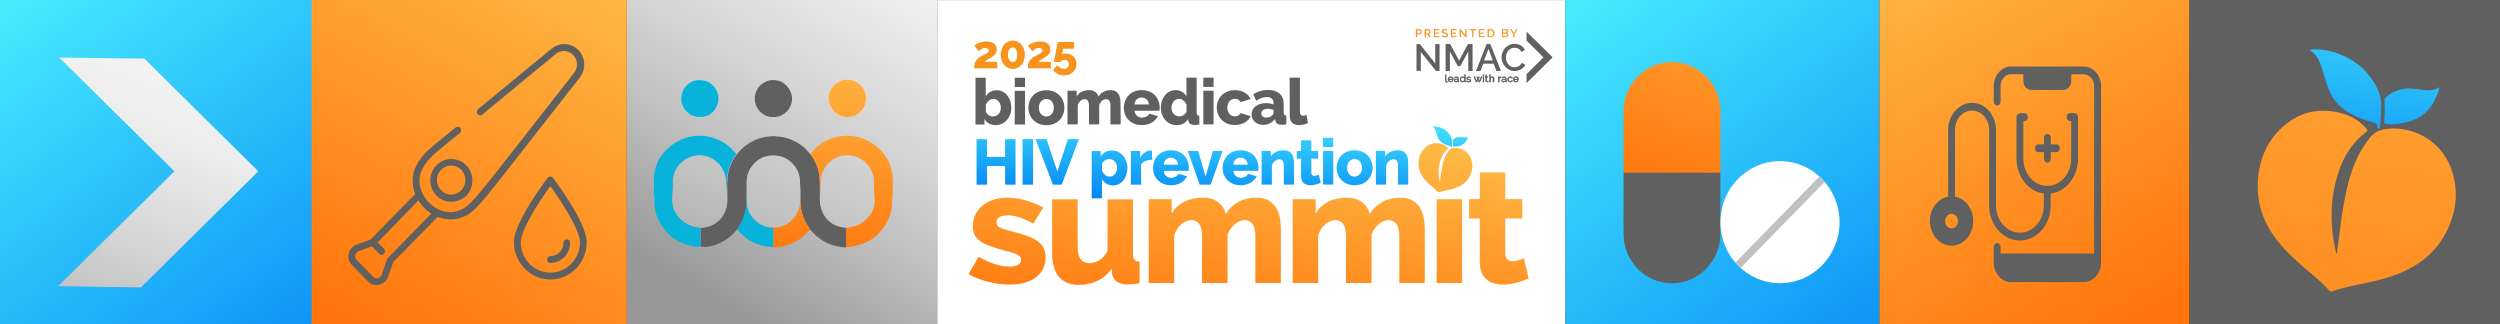 <?xml version="1.0" encoding="UTF-8"?> <svg xmlns="http://www.w3.org/2000/svg" xmlns:xlink="http://www.w3.org/1999/xlink" version="1.1" id="Layer_1" x="0px" y="0px" viewBox="0 0 2560 332" style="enable-background:new 0 0 2560 332;" xml:space="preserve"><rect x="0" y="0" width="2560" height="332" fill="#333333" stroke="none"/> <style type="text/css"> .st0{fill:url(#SVGID_1_);} .st1{fill:url(#SVGID_00000168799227029278366090000007659623228170806962_);} .st2{fill:url(#SVGID_00000176006538895215559440000000653398884333409687_);} .st3{fill:#606060;} .st4{fill:url(#SVGID_00000067921198239651192260000006520842432356576177_);} .st5{fill:url(#SVGID_00000044858516519820333050000005289222335032292246_);} .st6{fill:url(#SVGID_00000052102648155204149920000005491624123016957580_);} .st7{fill:#FFFFFF;} .st8{fill:#606060;stroke:#606060;stroke-width:0.552;stroke-miterlimit:10;} .st9{fill:#F7941D;} .st10{fill:url(#SVGID_00000093859049810607887800000014938156882923732921_);} .st11{fill:url(#SVGID_00000077319807843585134700000004883870115930114432_);} .st12{fill:url(#SVGID_00000016050870442808699880000000641896094956018329_);} .st13{fill:url(#SVGID_00000026133566264550345600000016424098298276943258_);} .st14{fill:url(#SVGID_00000143612057044738032880000012181802485216777140_);} .st15{fill:url(#SVGID_00000075155577275483286470000005138825051884742027_);} .st16{fill:url(#SVGID_00000067940345373906642450000017644495777106685613_);} .st17{fill:url(#SVGID_00000002363883196386845780000004840220755542855063_);} .st18{fill:url(#SVGID_00000170245875660848260380000015215286746611932565_);} .st19{fill:url(#SVGID_00000011021299305780757240000017560841932115443100_);} .st20{fill:url(#SVGID_00000151534097467220020550000005594139994017414819_);} .st21{fill:url(#SVGID_00000036251741314056611500000002646393507616553611_);} .st22{fill:url(#SVGID_00000134967810379488275560000006522329647324635264_);} .st23{fill:url(#SVGID_00000065771830104510474430000012624485860152362116_);} .st24{fill:url(#SVGID_00000181787324109543003280000016430625502440621442_);} .st25{fill:url(#SVGID_00000165957594148065213360000003902867360364574343_);} .st26{fill:url(#SVGID_00000093139687896737755460000014594323666603293592_);} .st27{fill:url(#SVGID_00000147901136788613776020000002231869421762055573_);} .st28{fill:url(#SVGID_00000162325523618134746370000016993953818830707640_);} .st29{fill:url(#SVGID_00000049923710755903861490000002312741601058907553_);} .st30{fill:url(#SVGID_00000083794066176842559390000012811566792766157502_);} .st31{fill:url(#SVGID_00000110465282983419478390000013306334106045507727_);} .st32{fill:#07B3DB;} .st33{fill:url(#SVGID_00000170961276476237884370000017769807207137172912_);} .st34{fill:url(#SVGID_00000178919624676885223910000016549587850291326595_);} .st35{fill:url(#SVGID_00000103261409058749922750000016341619505053455269_);} .st36{fill:#B4B8B9;} .st37{fill:url(#SVGID_00000133505919579893328730000005861261363883799997_);} .st38{fill:url(#SVGID_00000014603891112168537980000011959113891641456302_);} .st39{fill:url(#SVGID_00000054262447328323050440000000429649581067049858_);} .st40{fill:url(#SVGID_00000183960681015002782910000012197906201368186768_);} .st41{fill:url(#SVGID_00000150100096639059710420000014735455052998867868_);} .st42{fill:url(#SVGID_00000114034431642763858010000009679725578506229139_);} .st43{fill:url(#SVGID_00000129182328146612815740000013279093844844349102_);} .st44{fill:url(#SVGID_00000038399798206004048090000008461535602174278554_);} .st45{fill:url(#SVGID_00000113321574850009373630000002972193350951026863_);} .st46{fill:#C1C1C1;} </style> <g> <g> <linearGradient id="SVGID_1_" gradientUnits="userSpaceOnUse" x1="6860.288" y1="436.374" x2="7326.037" y2="-193.249" gradientTransform="matrix(-1 0 0 1 8823.406 0)"> <stop offset="0" style="stop-color:#0081F5"></stop> <stop offset="0.832" style="stop-color:#54FCFF"></stop> <stop offset="1" style="stop-color:#98E3FF"></stop> </linearGradient> <rect x="1602.7" y="-0.1" class="st0" width="321.8" height="333.5"></rect> </g> </g> <g> <g> <linearGradient id="SVGID_00000034090986479633484530000007424453779711988916_" gradientUnits="userSpaceOnUse" x1="8463.869" y1="436.377" x2="8929.552" y2="-193.158" gradientTransform="matrix(-1 0 0 1 8823.406 0)"> <stop offset="0" style="stop-color:#0081F5"></stop> <stop offset="0.832" style="stop-color:#54FCFF"></stop> <stop offset="1" style="stop-color:#98E3FF"></stop> </linearGradient> <rect x="-0.8" y="0" style="fill:url(#SVGID_00000034090986479633484530000007424453779711988916_);" width="321.8" height="333.4"></rect> </g> </g> <linearGradient id="SVGID_00000098926505222215556710000015039472701476023205_" gradientUnits="userSpaceOnUse" x1="6642.751" y1="337.898" x2="6927.877" y2="-163.233" gradientTransform="matrix(-1 0 0 1 8823.406 0)"> <stop offset="0" style="stop-color:#FF740B"></stop> <stop offset="1" style="stop-color:#FECA54"></stop> </linearGradient> <polygon style="fill:url(#SVGID_00000098926505222215556710000015039472701476023205_);" points="2242,-0.1 1924.5,-0.1 1924.5,333.5 2242,333.5 "></polygon> <rect x="1283.6" y="1.1" class="st3" width="319.2" height="332.3"></rect> <g> <defs> <rect id="SVGID_00000083066768418385294860000010077599885192887721_" x="2242" y="-0.1" width="318.4" height="333.5"></rect> </defs> <use xlink:href="#SVGID_00000083066768418385294860000010077599885192887721_" style="overflow:visible;fill:#606060;"></use> <clipPath id="SVGID_00000106132900152103630210000001448081470728062896_"> <use xlink:href="#SVGID_00000083066768418385294860000010077599885192887721_" style="overflow:visible;"></use> </clipPath> </g> <linearGradient id="SVGID_00000163768245264813039260000006782799604275151025_" gradientUnits="userSpaceOnUse" x1="721.639" y1="301.453" x2="1011.611" y2="-192.283"> <stop offset="0" style="stop-color:#989898"></stop> <stop offset="0.249" style="stop-color:#C1C1C1"></stop> <stop offset="0.397" style="stop-color:#D4D4D4"></stop> <stop offset="0.615" style="stop-color:#ECECEC"></stop> <stop offset="0.752" style="stop-color:#F4F4F4"></stop> <stop offset="1" style="stop-color:#FFFFFF"></stop> </linearGradient> <rect x="641.6" y="-0.1" style="fill:url(#SVGID_00000163768245264813039260000006782799604275151025_);" width="318.3" height="333.5"></rect> <linearGradient id="SVGID_00000103945690755583368790000007497389619656739987_" gradientUnits="userSpaceOnUse" x1="1085.585" y1="305.373" x2="1227.674" y2="-220.74"> <stop offset="0" style="stop-color:#989898"></stop> <stop offset="0.249" style="stop-color:#C1C1C1"></stop> <stop offset="0.397" style="stop-color:#D4D4D4"></stop> <stop offset="0.615" style="stop-color:#ECECEC"></stop> <stop offset="0.752" style="stop-color:#F4F4F4"></stop> <stop offset="1" style="stop-color:#FFFFFF"></stop> </linearGradient> <rect x="962.2" y="1" style="fill:url(#SVGID_00000103945690755583368790000007497389619656739987_);" width="321.3" height="332.4"></rect> <g> <g> <linearGradient id="SVGID_00000152247101231525448600000009585336837142376883_" gradientUnits="userSpaceOnUse" x1="381.312" y1="347.449" x2="646.999" y2="-137.718"> <stop offset="0" style="stop-color:#FF740B"></stop> <stop offset="1" style="stop-color:#FECA54"></stop> </linearGradient> <rect x="319.1" y="-0.1" style="fill:url(#SVGID_00000152247101231525448600000009585336837142376883_);" width="322.7" height="332.8"></rect> </g> </g> <path class="st3" d="M2041.6,252.9c0-2.2,1.6-4,3.5-4s3.5,1.8,3.5,4v6.7h95.8V88.3c0-6.8-4.8-12.2-10.7-12.2H2121v6.8 c0,5-3.6,9.2-8.1,9.2H2080c-4.4,0-8.1-4.1-8.1-9.2V76h-12.6c-5.9,0-10.7,5.5-10.7,12.2V104c0,2.2-1.6,4-3.5,4s-3.5-1.8-3.5-4l0-15.7 c0-11.2,8-20.2,17.8-20.2h74.3c9.8,0,17.8,9.1,17.8,20.2v180.4c0,11.2-8,20.2-17.8,20.2h-74.3c-9.8,0-17.8-9.1-17.8-20.2 L2041.6,252.9L2041.6,252.9z M1994.9,201.4v-68.2c0-15.4,11-27.9,24.5-27.9c13.5,0,24.5,12.5,24.5,27.9v77.2 c0,15.4,11,27.9,24.5,27.9c13.5,0,24.5-12.5,24.5-27.9v-12.2c-15.7-2-28-17.2-28-35.7v-42.6c0-2.2,1.6-4,3.5-4h4.7 c1.9,0,3.5,1.8,3.5,4s-1.6,4-3.5,4h-1.2v38.6c0,15.4,11,27.9,24.5,27.9c13.5,0,24.5-12.5,24.5-27.9v-38.6h-1.2c-1.9,0-3.5-1.8-3.5-4 s1.6-4,3.5-4h4.7c1.9,0,3.5,1.8,3.5,4v42.6c0,18.5-12.3,33.7-28,35.7v12.2c0,19.8-14.1,35.9-31.5,35.9c-17.4,0-31.5-16.1-31.5-35.9 v-77.2c0-11-7.8-20-17.5-20c-9.7,0-17.5,8.9-17.5,20v68.2c10.6,1.9,18.7,12.3,18.7,24.9c0,13.9-10,25.3-22.2,25.3 c-12.2,0-22.2-11.3-22.2-25.3C1976.2,213.8,1984.3,203.3,1994.9,201.4z M1998.4,233.9c3.6,0,6.6-3.4,6.6-7.5c0-4.1-3-7.5-6.6-7.5 c-3.6,0-6.6,3.4-6.6,7.5C1991.8,230.5,1994.8,233.9,1998.4,233.9z M1998,226.3c0,0.5,0.8,0.5,0.8,0c0-0.3-0.2-0.5-0.4-0.5 S1998,226.1,1998,226.3z M2100,162.5v-6.7h5.8c1.9,0,3.5-1.8,3.5-4s-1.6-4-3.5-4h-5.8v-6.7c0-2.2-1.6-4-3.5-4s-3.5,1.8-3.5,4v6.7 h-5.8c-1.9,0-3.5,1.8-3.5,4s1.6,4,3.5,4h5.8v6.7c0,2.2,1.6,4,3.5,4S2100,164.7,2100,162.5z"></path> <rect x="959.8" y="0.1" class="st7" width="642.9" height="337.7"></rect> <g> <g> <g> <path class="st8" d="M1479.9,76.5h0.9v6.2c0,0.2,0.1,0.4,0.2,0.5c0.1,0.1,0.3,0.2,0.5,0.2c0.1,0,0.2,0,0.3,0 c0.1,0,0.2-0.1,0.3-0.1l0.1,0.7c-0.2,0.1-0.3,0.1-0.5,0.2c-0.2,0-0.4,0.1-0.5,0.1c-0.4,0-0.6-0.1-0.8-0.3s-0.3-0.5-0.3-0.8V76.5z "></path> <path class="st8" d="M1485.5,84.1c-0.4,0-0.8-0.1-1.1-0.2c-0.3-0.1-0.6-0.4-0.9-0.6c-0.2-0.3-0.4-0.6-0.6-0.9 c-0.1-0.3-0.2-0.7-0.2-1.1s0.1-0.7,0.2-1.1s0.3-0.6,0.6-0.9c0.2-0.3,0.5-0.5,0.9-0.6s0.7-0.2,1.1-0.2c0.4,0,0.8,0.1,1.1,0.2 c0.3,0.2,0.6,0.4,0.9,0.6c0.2,0.3,0.4,0.5,0.5,0.9c0.1,0.3,0.2,0.7,0.2,1c0,0.1,0,0.1,0,0.2c0,0.1,0,0.1,0,0.1h-4.5 c0,0.3,0.1,0.5,0.2,0.7c0.1,0.2,0.2,0.4,0.4,0.6c0.2,0.2,0.4,0.3,0.6,0.4s0.4,0.1,0.7,0.1c0.2,0,0.3,0,0.5-0.1 c0.2,0,0.3-0.1,0.4-0.2c0.1-0.1,0.3-0.2,0.4-0.3c0.1-0.1,0.2-0.2,0.2-0.4l0.8,0.2c-0.1,0.2-0.2,0.4-0.4,0.5s-0.3,0.3-0.5,0.4 c-0.2,0.1-0.4,0.2-0.7,0.3C1486,84.1,1485.7,84.1,1485.5,84.1z M1487.3,81c0-0.3-0.1-0.5-0.2-0.7c-0.1-0.2-0.2-0.4-0.4-0.6 c-0.2-0.2-0.4-0.3-0.6-0.4c-0.2-0.1-0.4-0.1-0.7-0.1c-0.2,0-0.5,0-0.7,0.1c-0.2,0.1-0.4,0.2-0.6,0.4s-0.3,0.3-0.4,0.6 c-0.1,0.2-0.2,0.4-0.2,0.7H1487.3z"></path> <path class="st8" d="M1490.8,84.1c-0.3,0-0.5,0-0.7-0.1c-0.2-0.1-0.4-0.2-0.6-0.4s-0.3-0.3-0.4-0.5c-0.1-0.2-0.1-0.4-0.1-0.7 c0-0.2,0.1-0.5,0.2-0.7c0.1-0.2,0.3-0.4,0.5-0.5s0.4-0.3,0.7-0.3c0.3-0.1,0.6-0.1,0.9-0.1c0.3,0,0.5,0,0.8,0.1 c0.3,0,0.5,0.1,0.7,0.2v-0.4c0-0.4-0.1-0.8-0.4-1c-0.2-0.3-0.6-0.4-1.1-0.4c-0.5,0-1.1,0.2-1.7,0.6l-0.3-0.6 c0.7-0.5,1.4-0.7,2.1-0.7c0.7,0,1.3,0.2,1.7,0.6c0.4,0.4,0.6,0.9,0.6,1.6v2.2c0,0.2,0.1,0.3,0.3,0.3V84c-0.1,0-0.2,0-0.2,0 c-0.1,0-0.1,0-0.2,0c-0.2,0-0.3-0.1-0.4-0.2c-0.1-0.1-0.2-0.2-0.2-0.4l0-0.4c-0.2,0.3-0.5,0.6-0.9,0.7 C1491.6,84,1491.2,84.1,1490.8,84.1z M1491,83.4c0.3,0,0.6-0.1,0.9-0.2s0.5-0.3,0.6-0.5c0.1-0.1,0.2-0.3,0.2-0.4v-0.8 c-0.4-0.2-0.9-0.3-1.4-0.3c-0.5,0-0.8,0.1-1.1,0.3c-0.3,0.2-0.4,0.4-0.4,0.8c0,0.2,0,0.3,0.1,0.4c0.1,0.1,0.1,0.2,0.2,0.3 c0.1,0.1,0.2,0.2,0.4,0.2C1490.7,83.4,1490.9,83.4,1491,83.4z"></path> <path class="st8" d="M1497.6,84.1c-0.4,0-0.7-0.1-1-0.2s-0.6-0.4-0.8-0.6s-0.4-0.6-0.5-0.9c-0.1-0.3-0.2-0.7-0.2-1.1 c0-0.4,0.1-0.7,0.2-1.1c0.1-0.3,0.3-0.6,0.5-0.9c0.2-0.3,0.5-0.5,0.8-0.6c0.3-0.1,0.6-0.2,1-0.2c0.4,0,0.8,0.1,1.2,0.3 c0.3,0.2,0.6,0.5,0.8,0.8v-3.2h0.9v6.4c0,0.2,0.1,0.3,0.3,0.3V84c-0.1,0-0.2,0-0.2,0c-0.1,0-0.1,0-0.2,0c-0.2,0-0.3-0.1-0.5-0.2 c-0.1-0.1-0.2-0.3-0.2-0.4V83c-0.2,0.4-0.5,0.6-0.9,0.8C1498.3,84,1498,84.1,1497.6,84.1z M1497.8,83.3c0.2,0,0.3,0,0.5-0.1 c0.2-0.1,0.3-0.1,0.5-0.3c0.2-0.1,0.3-0.2,0.4-0.4c0.1-0.1,0.2-0.3,0.2-0.5v-1.6c-0.1-0.2-0.2-0.3-0.3-0.5 c-0.1-0.2-0.3-0.3-0.4-0.4c-0.2-0.1-0.3-0.2-0.5-0.3c-0.2-0.1-0.4-0.1-0.5-0.1c-0.3,0-0.5,0.1-0.7,0.2c-0.2,0.1-0.4,0.3-0.6,0.5 c-0.2,0.2-0.3,0.4-0.4,0.7c-0.1,0.2-0.1,0.5-0.1,0.8c0,0.3,0,0.5,0.1,0.8c0.1,0.2,0.2,0.5,0.4,0.6c0.2,0.2,0.4,0.3,0.6,0.4 C1497.3,83.3,1497.5,83.3,1497.8,83.3z"></path> <path class="st8" d="M1504,84.1c-0.4,0-0.9-0.1-1.3-0.2c-0.4-0.1-0.8-0.3-1.1-0.6l0.4-0.6c0.3,0.2,0.6,0.4,1,0.5 c0.3,0.1,0.7,0.2,1,0.2c0.4,0,0.7-0.1,0.9-0.2c0.2-0.2,0.3-0.4,0.3-0.7c0-0.1,0-0.2-0.1-0.3c-0.1-0.1-0.2-0.2-0.3-0.2 c-0.1-0.1-0.3-0.1-0.5-0.2s-0.4-0.1-0.7-0.2c-0.3-0.1-0.6-0.2-0.8-0.2c-0.2-0.1-0.4-0.2-0.6-0.3c-0.2-0.1-0.3-0.2-0.3-0.4 c-0.1-0.1-0.1-0.3-0.1-0.5c0-0.3,0.1-0.5,0.2-0.7c0.1-0.2,0.3-0.4,0.4-0.5c0.2-0.1,0.4-0.2,0.7-0.3c0.3-0.1,0.5-0.1,0.8-0.1 c0.4,0,0.8,0.1,1.1,0.2c0.4,0.1,0.6,0.3,0.9,0.5l-0.4,0.5c-0.2-0.2-0.5-0.4-0.8-0.5c-0.3-0.1-0.6-0.1-0.9-0.1 c-0.3,0-0.6,0.1-0.8,0.2c-0.2,0.1-0.3,0.4-0.3,0.7c0,0.1,0,0.2,0.1,0.3c0,0.1,0.1,0.2,0.2,0.2c0.1,0.1,0.2,0.1,0.4,0.2 c0.2,0,0.4,0.1,0.6,0.2c0.4,0.1,0.7,0.2,0.9,0.3c0.3,0.1,0.5,0.2,0.7,0.3c0.2,0.1,0.3,0.3,0.4,0.4c0.1,0.2,0.1,0.4,0.1,0.6 c0,0.5-0.2,0.9-0.6,1.2C1505.1,84,1504.6,84.1,1504,84.1z"></path> <path class="st8" d="M1516.7,78.6h0.9l-2.3,5.4h-0.8l-1.1-2.6l-1.1,2.6h-0.8l-2.3-5.4h0.9l1.9,4.5l0.9-2.2l-0.9-2.2h0.8l0.7,1.7 l0.7-1.7h0.8l-0.9,2.2l0.9,2.2L1516.7,78.6z"></path> <path class="st8" d="M1518.6,77.6v-1.1h0.9v1.1H1518.6z M1518.6,84v-5.4h0.9V84H1518.6z"></path> <path class="st8" d="M1524,83.7c-0.1,0-0.1,0.1-0.2,0.1c-0.1,0-0.2,0.1-0.3,0.1c-0.1,0-0.2,0.1-0.4,0.1c-0.1,0-0.3,0-0.4,0 c-0.3,0-0.6-0.1-0.9-0.3s-0.4-0.5-0.4-0.9v-3.6h-0.7v-0.7h0.7v-1.8h0.9v1.8h1.2v0.7h-1.2v3.4c0,0.2,0.1,0.3,0.2,0.4 c0.1,0.1,0.3,0.1,0.4,0.1c0.2,0,0.3,0,0.5-0.1c0.1-0.1,0.3-0.1,0.3-0.1L1524,83.7z"></path> <path class="st8" d="M1529.8,84h-0.9v-3c0-0.6-0.1-1-0.3-1.2c-0.2-0.3-0.5-0.4-0.8-0.4c-0.2,0-0.4,0-0.5,0.1 c-0.2,0.1-0.3,0.2-0.5,0.3c-0.2,0.1-0.3,0.3-0.4,0.4c-0.1,0.2-0.2,0.4-0.3,0.6V84h-0.9v-7.6h0.9v3.3c0.2-0.4,0.5-0.7,0.9-0.9 c0.4-0.2,0.8-0.3,1.2-0.3c0.3,0,0.6,0.1,0.8,0.2c0.2,0.1,0.4,0.3,0.5,0.5c0.1,0.2,0.2,0.4,0.3,0.7c0.1,0.3,0.1,0.6,0.1,0.9V84z"></path> <path class="st8" d="M1537.1,79.4c-0.5,0-0.9,0.1-1.2,0.4c-0.3,0.2-0.6,0.5-0.7,0.9V84h-0.9v-5.4h0.8v1.3 c0.2-0.4,0.4-0.7,0.7-0.9c0.3-0.2,0.6-0.4,1-0.4c0.1,0,0.1,0,0.2,0s0.1,0,0.1,0L1537.1,79.4L1537.1,79.4z"></path> <path class="st8" d="M1539.6,84.1c-0.3,0-0.5,0-0.7-0.1c-0.2-0.1-0.4-0.2-0.6-0.4c-0.2-0.2-0.3-0.3-0.4-0.5 c-0.1-0.2-0.1-0.4-0.1-0.7c0-0.2,0.1-0.5,0.2-0.7c0.1-0.2,0.3-0.4,0.5-0.5s0.4-0.3,0.7-0.3c0.3-0.1,0.6-0.1,0.9-0.1 c0.3,0,0.5,0,0.8,0.1c0.3,0,0.5,0.1,0.7,0.2v-0.4c0-0.4-0.1-0.8-0.4-1c-0.2-0.3-0.6-0.4-1.1-0.4c-0.5,0-1.1,0.2-1.7,0.6l-0.3-0.6 c0.7-0.5,1.4-0.7,2.1-0.7c0.7,0,1.3,0.2,1.7,0.6c0.4,0.4,0.6,0.9,0.6,1.6v2.2c0,0.2,0.1,0.3,0.3,0.3V84c-0.1,0-0.2,0-0.2,0 c-0.1,0-0.1,0-0.2,0c-0.2,0-0.3-0.1-0.4-0.2c-0.1-0.1-0.2-0.2-0.2-0.4l0-0.4c-0.2,0.3-0.5,0.6-0.9,0.7 C1540.4,84,1540,84.1,1539.6,84.1z M1539.8,83.4c0.3,0,0.6-0.1,0.9-0.2c0.3-0.1,0.5-0.3,0.6-0.5c0.1-0.1,0.2-0.3,0.2-0.4v-0.8 c-0.4-0.2-0.9-0.3-1.4-0.3c-0.5,0-0.8,0.1-1.1,0.3s-0.4,0.4-0.4,0.8c0,0.2,0,0.3,0.1,0.4c0.1,0.1,0.1,0.2,0.2,0.3 c0.1,0.1,0.2,0.2,0.4,0.2C1539.5,83.4,1539.6,83.4,1539.8,83.4z"></path> <path class="st8" d="M1543.8,81.3c0-0.4,0.1-0.7,0.2-1.1c0.1-0.3,0.3-0.6,0.6-0.9s0.5-0.5,0.9-0.6c0.3-0.1,0.7-0.2,1.1-0.2 c0.5,0,1,0.1,1.4,0.4s0.7,0.6,0.9,1l-0.9,0.3c-0.1-0.3-0.3-0.5-0.6-0.6c-0.2-0.1-0.5-0.2-0.8-0.2c-0.2,0-0.5,0-0.7,0.1 c-0.2,0.1-0.4,0.2-0.6,0.4c-0.2,0.2-0.3,0.4-0.4,0.6c-0.1,0.2-0.1,0.5-0.1,0.8c0,0.3,0,0.5,0.1,0.8s0.2,0.5,0.4,0.6 c0.2,0.2,0.4,0.3,0.6,0.4c0.2,0.1,0.5,0.2,0.7,0.2c0.2,0,0.3,0,0.5-0.1s0.3-0.1,0.4-0.2s0.2-0.2,0.3-0.3s0.2-0.2,0.2-0.3l0.9,0.3 c-0.1,0.2-0.2,0.4-0.3,0.5c-0.1,0.2-0.3,0.3-0.5,0.4c-0.2,0.1-0.4,0.2-0.7,0.3c-0.2,0.1-0.5,0.1-0.8,0.1c-0.4,0-0.8-0.1-1.1-0.2 c-0.3-0.2-0.6-0.4-0.9-0.6s-0.4-0.6-0.6-0.9C1543.8,82,1543.8,81.7,1543.8,81.3z"></path> <path class="st8" d="M1552.4,84.1c-0.4,0-0.8-0.1-1.1-0.2c-0.3-0.1-0.6-0.4-0.9-0.6s-0.4-0.6-0.6-0.9c-0.1-0.3-0.2-0.7-0.2-1.1 s0.1-0.7,0.2-1.1c0.1-0.3,0.3-0.6,0.6-0.9s0.5-0.5,0.9-0.6s0.7-0.2,1.1-0.2c0.4,0,0.8,0.1,1.1,0.2c0.3,0.2,0.6,0.4,0.9,0.6 c0.2,0.3,0.4,0.5,0.5,0.9c0.1,0.3,0.2,0.7,0.2,1c0,0.1,0,0.1,0,0.2c0,0.1,0,0.1,0,0.1h-4.5c0,0.3,0.1,0.5,0.2,0.7 c0.1,0.2,0.2,0.4,0.4,0.6c0.2,0.2,0.4,0.3,0.6,0.4s0.4,0.1,0.7,0.1c0.2,0,0.3,0,0.5-0.1c0.2,0,0.3-0.1,0.4-0.2s0.3-0.2,0.4-0.3 c0.1-0.1,0.2-0.2,0.2-0.4l0.8,0.2c-0.1,0.2-0.2,0.4-0.4,0.5c-0.2,0.2-0.3,0.3-0.5,0.4c-0.2,0.1-0.4,0.2-0.7,0.3 C1552.9,84.1,1552.7,84.1,1552.4,84.1z M1554.3,81c0-0.3-0.1-0.5-0.2-0.7c-0.1-0.2-0.2-0.4-0.4-0.6s-0.4-0.3-0.6-0.4 c-0.2-0.1-0.4-0.1-0.7-0.1c-0.2,0-0.5,0-0.7,0.1c-0.2,0.1-0.4,0.2-0.6,0.4s-0.3,0.3-0.4,0.6c-0.1,0.2-0.2,0.4-0.2,0.7H1554.3z"></path> </g> <g> <path class="st3" d="M1454.9,53.2v19.4h-4.4V45.1h3.4l15.8,19.9V45.1h4.4v27.6h-3.6L1454.9,53.2z"></path> <path class="st3" d="M1503.5,72.6V52.8l-8.2,15h-2.4l-8.2-15v19.9h-4.4V45.1h4.7l9.1,16.9l9.1-16.9h4.7v27.6H1503.5L1503.5,72.6z "></path> <path class="st3" d="M1522.3,45.1h3.8l10.9,27.6h-4.6l-2.9-7.5h-10.6l-2.9,7.5h-4.6L1522.3,45.1z M1528.6,61.9l-4.4-11.9 l-4.6,11.9H1528.6z"></path> <path class="st3" d="M1537.6,58.7c0-1.7,0.3-3.3,0.9-5c0.6-1.6,1.5-3.1,2.6-4.4c1.2-1.3,2.6-2.4,4.2-3.2c1.7-0.8,3.5-1.2,5.6-1.2 c2.5,0,4.7,0.6,6.5,1.7c1.8,1.1,3.1,2.6,4,4.4l-3.4,2.3c-0.4-0.8-0.9-1.5-1.4-2.1c-0.5-0.6-1.1-1-1.8-1.4c-0.6-0.3-1.3-0.6-2-0.7 c-0.7-0.1-1.4-0.2-2-0.2c-1.5,0-2.7,0.3-3.8,0.9s-2,1.4-2.7,2.3c-0.7,1-1.3,2-1.7,3.2c-0.4,1.2-0.6,2.4-0.6,3.6 c0,1.3,0.2,2.6,0.7,3.8c0.4,1.2,1.1,2.3,1.8,3.2c0.8,0.9,1.7,1.7,2.8,2.2c1.1,0.6,2.3,0.8,3.6,0.8c0.7,0,1.4-0.1,2.1-0.3 c0.7-0.2,1.4-0.4,2.1-0.8c0.7-0.4,1.3-0.8,1.8-1.4c0.6-0.6,1-1.3,1.4-2.1l3.6,2.1c-0.4,1-1.1,1.9-1.9,2.7c-0.8,0.8-1.7,1.5-2.7,2 c-1,0.5-2.1,1-3.2,1.2c-1.1,0.3-2.2,0.4-3.3,0.4c-1.9,0-3.7-0.4-5.3-1.2c-1.6-0.8-3-1.9-4.2-3.2c-1.2-1.3-2.1-2.9-2.7-4.5 C1537.9,62.1,1537.6,60.4,1537.6,58.7z"></path> </g> <polygon class="st3" points="1589.9,58.7 1563.2,32.4 1563.2,41.6 1580.5,58.7 1563.2,75.9 1563.2,85.1 "></polygon> </g> <g> <path class="st9" d="M1449.8,38.1v-8.3h3.5c0.4,0,0.7,0.1,1,0.2c0.3,0.2,0.6,0.4,0.8,0.6c0.2,0.3,0.4,0.5,0.5,0.9 c0.1,0.3,0.2,0.7,0.2,1c0,0.3-0.1,0.7-0.2,1s-0.3,0.6-0.5,0.9c-0.2,0.3-0.5,0.5-0.8,0.6c-0.3,0.2-0.6,0.2-1,0.2h-2.2v2.9H1449.8z M1451.1,34.1h2.2c0.2,0,0.4,0,0.5-0.1c0.2-0.1,0.3-0.2,0.4-0.3c0.1-0.1,0.2-0.3,0.3-0.5c0.1-0.2,0.1-0.4,0.1-0.6 c0-0.2,0-0.4-0.1-0.6c-0.1-0.2-0.2-0.3-0.3-0.5c-0.1-0.1-0.3-0.2-0.4-0.3c-0.2-0.1-0.3-0.1-0.5-0.1h-2.1V34.1z"></path> <path class="st9" d="M1458.8,38.1v-8.3h3.6c0.4,0,0.7,0.1,1,0.2c0.3,0.2,0.6,0.4,0.8,0.6c0.2,0.3,0.4,0.5,0.5,0.9 c0.1,0.3,0.2,0.7,0.2,1c0,0.3,0,0.5-0.1,0.8c-0.1,0.3-0.2,0.5-0.3,0.7s-0.3,0.4-0.5,0.6c-0.2,0.2-0.4,0.3-0.7,0.4l1.9,3.2h-1.5 l-1.8-2.9h-1.9v2.9H1458.8z M1460.1,34.1h2.3c0.2,0,0.4,0,0.5-0.1c0.2-0.1,0.3-0.2,0.4-0.3c0.1-0.1,0.2-0.3,0.3-0.5 c0.1-0.2,0.1-0.4,0.1-0.6s0-0.4-0.1-0.6c-0.1-0.2-0.2-0.3-0.3-0.5c-0.1-0.1-0.3-0.3-0.4-0.3c-0.2-0.1-0.3-0.1-0.5-0.1h-2.2V34.1z"></path> <path class="st9" d="M1474,36.9v1.2h-5.7v-8.3h5.6V31h-4.3v2.4h3.7v1.1h-3.7v2.5H1474z"></path> <path class="st9" d="M1481.8,31.8c-0.1-0.1-0.2-0.2-0.3-0.3c-0.1-0.1-0.3-0.2-0.5-0.3c-0.2-0.1-0.4-0.2-0.7-0.2 c-0.2-0.1-0.5-0.1-0.7-0.1c-0.6,0-1,0.1-1.2,0.3c-0.3,0.2-0.4,0.5-0.4,0.8c0,0.2,0,0.4,0.1,0.5c0.1,0.1,0.2,0.2,0.4,0.3 s0.4,0.2,0.6,0.3c0.3,0.1,0.6,0.2,0.9,0.2c0.4,0.1,0.8,0.2,1.1,0.3c0.3,0.1,0.6,0.3,0.9,0.5c0.2,0.2,0.4,0.4,0.5,0.7 c0.1,0.3,0.2,0.6,0.2,1c0,0.4-0.1,0.8-0.2,1.1c-0.2,0.3-0.4,0.6-0.7,0.7c-0.3,0.2-0.6,0.3-1,0.4c-0.4,0.1-0.8,0.1-1.2,0.1 c-0.6,0-1.2-0.1-1.8-0.3c-0.6-0.2-1.1-0.5-1.6-0.8l0.6-1.1c0.1,0.1,0.2,0.2,0.4,0.3c0.2,0.1,0.4,0.2,0.7,0.3 c0.3,0.1,0.5,0.2,0.8,0.3s0.6,0.1,0.9,0.1c0.5,0,0.9-0.1,1.2-0.3c0.3-0.2,0.4-0.4,0.4-0.8c0-0.2-0.1-0.4-0.2-0.5 c-0.1-0.1-0.3-0.3-0.4-0.4c-0.2-0.1-0.4-0.2-0.7-0.3c-0.3-0.1-0.6-0.2-1-0.3c-0.4-0.1-0.8-0.2-1.1-0.3s-0.6-0.3-0.8-0.4 c-0.2-0.2-0.4-0.4-0.5-0.6c-0.1-0.2-0.2-0.5-0.2-0.8c0-0.4,0.1-0.8,0.2-1.1s0.4-0.6,0.6-0.8c0.3-0.2,0.6-0.4,0.9-0.5 c0.4-0.1,0.8-0.2,1.2-0.2c0.6,0,1.1,0.1,1.5,0.3c0.5,0.2,0.9,0.4,1.2,0.7L1481.8,31.8z"></path> <path class="st9" d="M1491.5,36.9v1.2h-5.7v-8.3h5.6V31h-4.3v2.4h3.7v1.1h-3.7v2.5H1491.5z"></path> <path class="st9" d="M1496,32.3v5.8h-1.3v-8.3h1l4.7,6v-6h1.3v8.3h-1.1L1496,32.3z"></path> <path class="st9" d="M1511.5,31h-2.7v7.1h-1.3V31h-2.8v-1.2h6.8V31z"></path> <path class="st9" d="M1520.1,36.9v1.2h-5.7v-8.3h5.6V31h-4.3v2.4h3.7v1.1h-3.7v2.5H1520.1z"></path> <path class="st9" d="M1523.2,38.1v-8.3h2.9c0.7,0,1.3,0.1,1.8,0.3c0.5,0.2,0.9,0.5,1.3,0.9c0.3,0.4,0.6,0.8,0.8,1.3 c0.2,0.5,0.3,1,0.3,1.6c0,0.6-0.1,1.2-0.3,1.7c-0.2,0.5-0.5,0.9-0.8,1.3c-0.3,0.4-0.8,0.6-1.3,0.8c-0.5,0.2-1.1,0.3-1.7,0.3 H1523.2z M1528.8,33.9c0-0.4-0.1-0.8-0.2-1.2c-0.1-0.4-0.3-0.7-0.5-0.9c-0.2-0.3-0.5-0.5-0.8-0.6s-0.7-0.2-1.1-0.2h-1.6v6h1.6 c0.4,0,0.8-0.1,1.2-0.2c0.3-0.2,0.6-0.4,0.8-0.6c0.2-0.3,0.4-0.6,0.5-1C1528.8,34.8,1528.8,34.4,1528.8,33.9z"></path> <path class="st9" d="M1544.5,36c0,0.3-0.1,0.6-0.2,0.9c-0.1,0.3-0.3,0.5-0.5,0.7c-0.2,0.2-0.5,0.3-0.8,0.4c-0.3,0.1-0.6,0.1-1,0.1 h-3.9v-8.3h4.3c0.3,0,0.5,0.1,0.8,0.2c0.2,0.1,0.4,0.3,0.6,0.5c0.2,0.2,0.3,0.4,0.4,0.7c0.1,0.3,0.1,0.5,0.1,0.8 c0,0.4-0.1,0.8-0.3,1.1s-0.5,0.6-0.9,0.8c0.5,0.1,0.8,0.4,1.1,0.8C1544.4,35,1544.5,35.4,1544.5,36z M1539.3,30.9v2.4h2.4 c0.2,0,0.3,0,0.4-0.1c0.1-0.1,0.3-0.1,0.4-0.3c0.1-0.1,0.2-0.2,0.2-0.4c0.1-0.1,0.1-0.3,0.1-0.5c0-0.4-0.1-0.7-0.3-0.9 c-0.2-0.2-0.5-0.3-0.8-0.3H1539.3z M1543.2,35.7c0-0.2,0-0.3-0.1-0.5c-0.1-0.2-0.1-0.3-0.2-0.4c-0.1-0.1-0.2-0.2-0.4-0.3 c-0.1-0.1-0.3-0.1-0.5-0.1h-2.7V37h2.6c0.2,0,0.3,0,0.5-0.1c0.1-0.1,0.3-0.2,0.4-0.3c0.1-0.1,0.2-0.2,0.3-0.4 C1543.1,36.1,1543.2,35.9,1543.2,35.7z"></path> <path class="st9" d="M1547.9,29.8l2.3,4.2l2.3-4.2h1.4l-3.1,5.3v3h-1.3v-3l-3.1-5.3H1547.9z"></path> </g> </g> <g> <path class="st9" d="M997.6,70c0-1.5,0.1-2.8,0.3-4c0.2-1.2,0.6-2.2,1.1-3.2c0.5-1,1.3-1.9,2.2-2.7c0.9-0.8,2.1-1.6,3.5-2.4 c1.5-0.8,2.7-1.5,3.7-2c1-0.5,1.8-1,2.4-1.4c0.6-0.4,1-0.8,1.3-1.1s0.4-0.7,0.4-1.2c0-0.9-0.3-1.6-1-2.1c-0.6-0.5-1.5-0.8-2.7-0.8 c-1.3,0-2.5,0.3-3.5,1c-1,0.6-1.9,1.5-2.8,2.5l-4.8-5.6c0.5-0.6,1.2-1.1,2-1.7c0.9-0.5,1.8-1,2.9-1.4c1.1-0.4,2.3-0.8,3.5-1 c1.3-0.3,2.6-0.4,4-0.4c3.4,0,6,0.7,7.9,2.2c1.8,1.5,2.7,3.5,2.7,6c0,1-0.2,2-0.5,2.8c-0.3,0.8-0.8,1.6-1.3,2.2 c-0.5,0.6-1.1,1.2-1.8,1.7c-0.7,0.5-1.3,0.9-2,1.4c-0.5,0.3-1,0.6-1.7,1c-0.7,0.4-1.3,0.8-2,1.2c-0.6,0.4-1.3,0.8-1.8,1.2 c-0.6,0.4-1,0.8-1.3,1.1h12.9V70H997.6z"></path> <path class="st9" d="M1049.4,56.1c0,2.1-0.3,4-0.9,5.8c-0.6,1.8-1.5,3.3-2.6,4.6c-1.1,1.3-2.4,2.3-3.9,3c-1.5,0.7-3.1,1.1-4.9,1.1 c-1.8,0-3.4-0.4-4.9-1.1c-1.5-0.7-2.8-1.7-3.9-3c-1.1-1.3-2-2.8-2.6-4.6c-0.6-1.8-0.9-3.7-0.9-5.8c0-2.1,0.3-4,0.9-5.8 c0.6-1.8,1.5-3.3,2.6-4.6s2.4-2.3,3.9-3c1.5-0.7,3.2-1.1,4.9-1.1c1.8,0,3.4,0.4,4.9,1.1c1.5,0.7,2.8,1.7,3.9,3s2,2.8,2.6,4.6 C1049.1,52.1,1049.4,54,1049.4,56.1z M1041.7,56.1c0-2.2-0.4-4-1.3-5.4s-2-2.1-3.4-2.1c-1.5,0-2.6,0.7-3.5,2.1s-1.3,3.2-1.3,5.4 c0,2.2,0.4,4,1.3,5.4c0.9,1.4,2,2,3.5,2c1.4,0,2.5-0.7,3.4-2C1041.3,60.1,1041.7,58.3,1041.7,56.1z"></path> <path class="st9" d="M1052.5,70c0-1.5,0.1-2.8,0.3-4c0.2-1.2,0.6-2.2,1.1-3.2c0.5-1,1.3-1.9,2.2-2.7c0.9-0.8,2.1-1.6,3.5-2.4 c1.5-0.8,2.7-1.5,3.7-2c1-0.5,1.8-1,2.4-1.4c0.6-0.4,1-0.8,1.3-1.1c0.3-0.3,0.4-0.7,0.4-1.2c0-0.9-0.3-1.6-1-2.1 c-0.6-0.5-1.5-0.8-2.7-0.8c-1.3,0-2.5,0.3-3.5,1c-1,0.6-1.9,1.5-2.8,2.5l-4.8-5.6c0.5-0.6,1.2-1.1,2-1.7c0.9-0.5,1.8-1,2.9-1.4 c1.1-0.4,2.3-0.8,3.5-1c1.3-0.3,2.6-0.4,4-0.4c3.4,0,6,0.7,7.9,2.2c1.8,1.5,2.7,3.5,2.7,6c0,1-0.2,2-0.5,2.8 c-0.3,0.8-0.8,1.6-1.3,2.2c-0.5,0.6-1.1,1.2-1.8,1.7c-0.7,0.5-1.3,0.9-2,1.4c-0.5,0.3-1,0.6-1.7,1c-0.7,0.4-1.3,0.8-2,1.2 c-0.6,0.4-1.3,0.8-1.8,1.2c-0.6,0.4-1,0.8-1.3,1.1h12.9V70H1052.5z"></path> <path class="st9" d="M1091.2,54.8c1.6,0,3.1,0.3,4.5,0.8c1.4,0.5,2.5,1.3,3.5,2.2c1,1,1.8,2.1,2.3,3.4c0.6,1.3,0.8,2.8,0.8,4.4 c0,1.7-0.3,3.3-1,4.7c-0.6,1.4-1.5,2.6-2.6,3.6c-1.1,1-2.5,1.8-4,2.4c-1.6,0.6-3.3,0.8-5.1,0.8c-2.5,0-4.7-0.5-6.7-1.5 c-2-1-3.5-2.4-4.5-4.1l4.2-4.7c0.9,1.1,2,2,3.2,2.7c1.2,0.7,2.5,1,3.7,1c1.5,0,2.7-0.4,3.6-1.3c0.9-0.9,1.3-2,1.3-3.4 c0-1.4-0.4-2.5-1.2-3.3c-0.8-0.8-1.9-1.2-3.2-1.2c-0.9,0-1.6,0.2-2.4,0.6c-0.7,0.4-1.3,0.9-1.8,1.6h-6.6c0,0,0.1-0.4,0.2-1 c0.1-0.6,0.3-1.4,0.5-2.4c0.2-1,0.4-2.1,0.6-3.3c0.2-1.2,0.5-2.5,0.7-3.7c0.6-3,1.2-6.3,1.9-10.1h16.8v6.9h-11.3l-0.9,5.7 c0.2-0.2,0.6-0.4,1.1-0.6C1089.5,54.8,1090.3,54.8,1091.2,54.8z"></path> </g> <g> <g> <path class="st3" d="M1008.1,121.8l0,5.7l-9.2,0l0-47.9l10.5,0l0,19.1c2.2-3.9,6.1-6.3,11.3-6.3c8.7,0,14.9,8,14.9,18 c0,10-6.9,17.7-16,17.7C1014.4,128.2,1010.3,125.8,1008.1,121.8z M1024.9,110.4c0-4.9-3.2-9.1-7.7-9.1c-3.3,0-6.3,2.6-7.7,6l0,7.2 c1.4,3,4.3,4.8,7.2,4.8C1021.5,119.3,1024.9,115.4,1024.9,110.4z"></path> <path class="st3" d="M1039.1,89.1l0-9.5l10.5,0l0,9.5L1039.1,89.1z M1039.1,127.5l0-34.5l10.5,0l0,34.5L1039.1,127.5z"></path> <path class="st3" d="M1053.1,110.3c0-9.5,6.7-17.9,18.4-17.9c11.6,0,18.4,8.4,18.4,17.9c0,9.5-6.7,17.9-18.4,17.9 C1059.8,128.1,1053.1,119.7,1053.1,110.3z M1071.5,119.3c4.3,0,7.6-3.7,7.6-9c0-5.4-3.3-9-7.6-9c-4.3,0-7.7,3.7-7.7,9 C1063.8,115.7,1067.1,119.3,1071.5,119.3z"></path> <path class="st3" d="M1147.6,127.4l-10.5,0l0-19.4c0-4.5-1.8-6.5-4.5-6.5c-2.7,0-5.8,2.6-7,6.1l0,19.8l-10.5,0l0-19.4 c0-4.5-1.8-6.5-4.5-6.5c-2.7,0-5.8,2.5-7,6.1l0,19.8l-10.5,0l0-34.5l9.4,0l0,5.8c2.5-4.1,7-6.4,12.8-6.4c5.6,0,8.6,3.1,9.5,6.7 c2.6-4.3,7-6.7,12.4-6.7c8.7,0,10.2,7.3,10.2,13.1L1147.6,127.4z"></path> <path class="st3" d="M1150.8,110.6c0-9.9,6.7-18.3,18.4-18.3c11.7,0,18.3,8.4,18.3,17.8c0,1.2-0.1,2.5-0.3,3.3l-25.4,0 c0.3,4.6,3.9,7.1,7.7,7.1c3.1,0,6.3-1.6,7.3-4.1l8.9,2.5c-2.7,5.4-8.6,9.2-16.5,9.2C1157.6,128.1,1150.8,119.9,1150.8,110.6z M1176.5,107c-0.4-4.3-3.4-7.1-7.4-7.1c-4.1,0-7,2.8-7.4,7.1L1176.5,107z"></path> <path class="st3" d="M1188.7,110.2c0-10,6.3-17.9,15.2-17.9c4.7,0,8.9,2.5,11,6.3l0-19.1l10.5,0l0,36.1c0,2.1,0.7,2.8,2.7,3l0,8.9 c-2.2,0.4-3.7,0.5-5,0.5c-3.6-0.1-5.8-1.6-6.3-4.4l-0.2-1.8c-2.5,4.3-6.9,6.4-11.6,6.4C1195.5,128.1,1188.7,120.4,1188.7,110.2z M1215,114.4l0-7.2c-1.3-3.5-4.6-6-7.7-6c-4.5,0-7.7,4.3-7.7,9.1c0,5.1,3.4,8.9,8.2,8.9C1210.6,119.2,1213.5,117.4,1215,114.4z"></path> <path class="st3" d="M1232.2,89l0-9.5l10.5,0l0,9.5L1232.2,89z M1232.2,127.4l0-34.5l10.5,0l0,34.5L1232.2,127.4z"></path> <path class="st3" d="M1264.6,92.3c7.9,0,13.4,3.7,16.1,9.1l-10.2,3.1c-1.3-2.1-3.4-3.3-6-3.3c-4.3,0-7.7,3.5-7.7,8.9 c0,5.4,3.4,9.1,7.7,9.1c2.6,0,5-1.4,6-3.4l10.2,3.1c-2.5,5.3-8.2,9.1-16.2,9.1c-11.6,0-18.5-8.4-18.5-17.9 C1246.1,100.6,1252.9,92.3,1264.6,92.3z"></path> <path class="st3" d="M1281.6,117.1c0-6.8,6.1-11.5,14.7-11.5c2.9,0,5.7,0.5,7.7,1.4v-1.6c0-3.9-2.2-6-6.9-6c-3.7,0-7,1.3-10.7,3.8 l-3.1-6.6c4.5-3,9.4-4.5,14.9-4.5c10.3,0,16.3,5,16.3,14.4l0,8.9c0,2.1,0.7,2.8,2.7,3l0,8.9c-2,0.4-3.7,0.5-5,0.5 c-3.8-0.1-5.8-1.6-6.3-4.4l-0.2-1.6c-3.1,3.9-7.5,6.1-12.2,6.1C1286.8,128,1281.6,123.3,1281.6,117.1z M1302.6,118.3 c0.9-0.7,1.5-1.6,1.5-2.5l0-3.3c-1.8-0.7-4.1-1.1-6-1.1c-3.8,0-6.6,2-6.6,4.7c0,2.5,2.2,4.3,5.1,4.3 C1298.9,120.5,1301.2,119.6,1302.6,118.3z"></path> <path class="st3" d="M1320.6,79.5l10.5,0l0,35.1c0,2.6,1.2,3.9,3.4,3.9c1,0,2.4-0.4,3.4-0.9l1.4,8.5c-2.6,1.2-6.3,2-9.2,2 c-6,0-9.4-3.3-9.4-9.2L1320.6,79.5z"></path> <linearGradient id="SVGID_00000052081451522885781640000008961359877826344581_" gradientUnits="userSpaceOnUse" x1="1018.127" y1="202.728" x2="1025.133" y2="55.594"> <stop offset="0" style="stop-color:#0081F5"></stop> <stop offset="0.832" style="stop-color:#54FCFF"></stop> <stop offset="1" style="stop-color:#98E3FF"></stop> </linearGradient> <path style="fill:url(#SVGID_00000052081451522885781640000008961359877826344581_);" d="M1039.9,142.5l0,46.6l-10.7,0l0-19.1 l-18.5,0l0,19.1l-10.7,0l0-46.6l10.7,0l0,18.1l18.5,0l0-18.1L1039.9,142.5z"></path> <linearGradient id="SVGID_00000130633689397740372720000001788082850968816281_" gradientUnits="userSpaceOnUse" x1="1050.673" y1="204.278" x2="1057.679" y2="57.144"> <stop offset="0" style="stop-color:#0081F5"></stop> <stop offset="0.832" style="stop-color:#54FCFF"></stop> <stop offset="1" style="stop-color:#98E3FF"></stop> </linearGradient> <path style="fill:url(#SVGID_00000130633689397740372720000001788082850968816281_);" d="M1047.1,189.1l0-46.6l10.7,0l0,46.6 L1047.1,189.1z"></path> <linearGradient id="SVGID_00000149352562040152719060000014148222847350459024_" gradientUnits="userSpaceOnUse" x1="1079.621" y1="205.656" x2="1086.628" y2="58.522"> <stop offset="0" style="stop-color:#0081F5"></stop> <stop offset="0.832" style="stop-color:#54FCFF"></stop> <stop offset="1" style="stop-color:#98E3FF"></stop> </linearGradient> <path style="fill:url(#SVGID_00000149352562040152719060000014148222847350459024_);" d="M1071.7,142.5l11,33.1l10.8-33.1l11.3,0 l-17.6,46.6l-9,0l-17.8-46.6L1071.7,142.5z"></path> <linearGradient id="SVGID_00000119803969536761328510000017284397419731131322_" gradientUnits="userSpaceOnUse" x1="1134.13" y1="208.252" x2="1141.136" y2="61.118"> <stop offset="0" style="stop-color:#0081F5"></stop> <stop offset="0.832" style="stop-color:#54FCFF"></stop> <stop offset="1" style="stop-color:#98E3FF"></stop> </linearGradient> <path style="fill:url(#SVGID_00000119803969536761328510000017284397419731131322_);" d="M1128.4,183.5l0,19.6l-10.5,0l0-48.4 l9.2,0l0,5.6c2.5-3.9,6.3-6.2,11.4-6.2c9.2,0,16,7.8,16,17.8c0,10.2-6.3,18-14.8,18C1134.6,189.7,1130.6,187.4,1128.4,183.5z M1143.9,171.7c0-5.1-3.4-8.8-8.2-8.8c-2.9,0-5.8,1.8-7.2,4.7l0,7.1c1.4,3.5,4.5,6.2,7.7,6.2 C1140.7,180.9,1143.9,176.6,1143.9,171.7z"></path> <linearGradient id="SVGID_00000041983663716961837580000012424100329778371749_" gradientUnits="userSpaceOnUse" x1="1166.532" y1="209.795" x2="1173.539" y2="62.661"> <stop offset="0" style="stop-color:#0081F5"></stop> <stop offset="0.832" style="stop-color:#54FCFF"></stop> <stop offset="1" style="stop-color:#98E3FF"></stop> </linearGradient> <path style="fill:url(#SVGID_00000041983663716961837580000012424100329778371749_);" d="M1179.8,163.6c-5,0.1-9.4,1.6-11.3,4.8 l0,20.7l-10.5,0l0-34.5l9.6,0l0,7c2.4-4.6,6.3-7.4,10.5-7.5c0.9,0,1.3,0,1.6,0.1L1179.8,163.6z"></path> <linearGradient id="SVGID_00000132801899810941156480000013824140060840239274_" gradientUnits="userSpaceOnUse" x1="1197.211" y1="211.256" x2="1204.218" y2="64.122"> <stop offset="0" style="stop-color:#0081F5"></stop> <stop offset="0.832" style="stop-color:#54FCFF"></stop> <stop offset="1" style="stop-color:#98E3FF"></stop> </linearGradient> <path style="fill:url(#SVGID_00000132801899810941156480000013824140060840239274_);" d="M1180.7,172.2c0-9.9,6.7-18.3,18.4-18.3 c11.7,0,18.3,8.4,18.3,17.8c0,1.2-0.1,2.5-0.3,3.3l-25.4,0c0.3,4.6,3.9,7.1,7.7,7.1c3.1,0,6.3-1.6,7.3-4.1l8.9,2.5 c-2.7,5.4-8.6,9.2-16.5,9.2C1187.6,189.7,1180.7,181.5,1180.7,172.2z M1206.4,168.6c-0.4-4.3-3.4-7.1-7.4-7.1 c-4.1,0-7,2.8-7.4,7.1L1206.4,168.6z"></path> <linearGradient id="SVGID_00000174590899471829855450000013440975521170714496_" gradientUnits="userSpaceOnUse" x1="1231.343" y1="212.881" x2="1238.349" y2="65.747"> <stop offset="0" style="stop-color:#0081F5"></stop> <stop offset="0.832" style="stop-color:#54FCFF"></stop> <stop offset="1" style="stop-color:#98E3FF"></stop> </linearGradient> <path style="fill:url(#SVGID_00000174590899471829855450000013440975521170714496_);" d="M1228.5,189.1l-12.2-34.5l10.7,0 l7.5,26.1l7.6-26.1l9.8,0l-12.2,34.5L1228.5,189.1z"></path> <linearGradient id="SVGID_00000005966118826664032560000007431037391379141806_" gradientUnits="userSpaceOnUse" x1="1268.375" y1="214.645" x2="1275.381" y2="67.51"> <stop offset="0" style="stop-color:#0081F5"></stop> <stop offset="0.832" style="stop-color:#54FCFF"></stop> <stop offset="1" style="stop-color:#98E3FF"></stop> </linearGradient> <path style="fill:url(#SVGID_00000005966118826664032560000007431037391379141806_);" d="M1252,172.2c0-9.9,6.7-18.3,18.4-18.3 c11.7,0,18.3,8.4,18.3,17.8c0,1.2-0.1,2.5-0.3,3.3l-25.4,0c0.3,4.6,3.9,7.1,7.7,7.1c3.1,0,6.3-1.6,7.3-4.1l8.9,2.5 c-2.7,5.4-8.6,9.2-16.5,9.2C1258.9,189.7,1252,181.5,1252,172.2z M1277.7,168.6c-0.4-4.3-3.4-7.1-7.4-7.1c-4.1,0-7,2.8-7.4,7.1 L1277.7,168.6z"></path> <linearGradient id="SVGID_00000136398839772566576650000001637347910730432683_" gradientUnits="userSpaceOnUse" x1="1306.335" y1="216.452" x2="1313.341" y2="69.318"> <stop offset="0" style="stop-color:#0081F5"></stop> <stop offset="0.832" style="stop-color:#54FCFF"></stop> <stop offset="1" style="stop-color:#98E3FF"></stop> </linearGradient> <path style="fill:url(#SVGID_00000136398839772566576650000001637347910730432683_);" d="M1325.1,189l-10.5,0l0-19.4 c0-4.5-1.9-6.5-4.6-6.5c-2.9,0-6.3,2.6-7.6,6.1l0,19.8l-10.5,0l0-34.5l9.4,0l0,5.8c2.6-4.1,7.4-6.4,13.3-6.4 c9,0,10.4,7.3,10.4,13.1L1325.1,189z"></path> <linearGradient id="SVGID_00000101795156587637825040000001846646079749553301_" gradientUnits="userSpaceOnUse" x1="1337.925" y1="217.957" x2="1344.932" y2="70.822"> <stop offset="0" style="stop-color:#0081F5"></stop> <stop offset="0.832" style="stop-color:#54FCFF"></stop> <stop offset="1" style="stop-color:#98E3FF"></stop> </linearGradient> <path style="fill:url(#SVGID_00000101795156587637825040000001846646079749553301_);" d="M1352.4,187.2c-2.9,1.2-6.7,2.5-10.5,2.5 c-5.2,0-9.6-2.5-9.6-9.2l0-18l-4.4,0l0-7.9l4.4,0l0-11l10.5,0l0,11l7,0l0,7.9l-7,0l0,14.4c0,2.3,1.3,3.2,3.1,3.2 c1.5,0,3.3-0.7,4.6-1.2L1352.4,187.2z"></path> <linearGradient id="SVGID_00000128454688988894136910000003009572493574966158_" gradientUnits="userSpaceOnUse" x1="1357.427" y1="218.885" x2="1364.433" y2="71.751"> <stop offset="0" style="stop-color:#0081F5"></stop> <stop offset="0.832" style="stop-color:#54FCFF"></stop> <stop offset="1" style="stop-color:#98E3FF"></stop> </linearGradient> <path style="fill:url(#SVGID_00000128454688988894136910000003009572493574966158_);" d="M1354.7,150.6l0-9.5l10.5,0l0,9.5 L1354.7,150.6z M1354.8,189l0-34.5l10.5,0l0,34.5L1354.8,189z"></path> <linearGradient id="SVGID_00000008840199737223989940000012529571220284542397_" gradientUnits="userSpaceOnUse" x1="1384.78" y1="220.188" x2="1391.786" y2="73.054"> <stop offset="0" style="stop-color:#0081F5"></stop> <stop offset="0.832" style="stop-color:#54FCFF"></stop> <stop offset="1" style="stop-color:#98E3FF"></stop> </linearGradient> <path style="fill:url(#SVGID_00000008840199737223989940000012529571220284542397_);" d="M1368.7,171.8c0-9.5,6.7-17.9,18.4-17.9 c11.6,0,18.4,8.4,18.4,17.9c0,9.5-6.7,17.9-18.4,17.9C1375.4,189.6,1368.7,181.2,1368.7,171.8z M1387.1,180.8c4.3,0,7.6-3.7,7.6-9 c0-5.4-3.3-9-7.6-9c-4.3,0-7.7,3.7-7.7,9C1379.4,177.2,1382.7,180.8,1387.1,180.8z"></path> <linearGradient id="SVGID_00000155105198792321075550000009511184691199233950_" gradientUnits="userSpaceOnUse" x1="1423.069" y1="222.011" x2="1430.076" y2="74.877"> <stop offset="0" style="stop-color:#0081F5"></stop> <stop offset="0.832" style="stop-color:#54FCFF"></stop> <stop offset="1" style="stop-color:#98E3FF"></stop> </linearGradient> <path style="fill:url(#SVGID_00000155105198792321075550000009511184691199233950_);" d="M1442.1,189l-10.5,0l0-19.4 c0-4.5-1.9-6.5-4.6-6.5c-2.9,0-6.3,2.6-7.6,6.1l0,19.8l-10.5,0l0-34.5l9.4,0l0,5.8c2.6-4.1,7.4-6.4,13.3-6.4 c9,0,10.4,7.3,10.4,13.1L1442.1,189z"></path> </g> <g> <g> <linearGradient id="SVGID_00000181799987600436364350000003495282880879508154_" gradientUnits="userSpaceOnUse" x1="1021.787" y1="330.911" x2="1063.825" y2="31.037"> <stop offset="0" style="stop-color:#FF740B"></stop> <stop offset="1" style="stop-color:#FECA54"></stop> </linearGradient> <path style="fill:url(#SVGID_00000181799987600436364350000003495282880879508154_);" d="M991.8,280.6l10.3-17.7 c11.3,6.5,22,10.1,31.8,10.1c7.5,0,11.7-2.5,11.7-7c0-4.6-4.7-6.4-18.1-9.8c-23.1-6-31.3-11.6-31.3-24.7 c0-17.5,15-29.1,35.4-29.1c11.9,0,24.8,3.8,36.7,10.1l-10.3,16.5c-10.6-5.9-18.6-8.5-26.4-8.5c-6.5,0-11.2,2.3-11.2,7.2 c0,4.7,3.9,6.4,16.1,9.3c25.3,6.4,34.2,12.4,34.2,26.6c0,17-14,27.8-36.2,27.8C1020.4,291.6,1002.4,287.2,991.8,280.6z"></path> <linearGradient id="SVGID_00000150075579538843763950000007606250477866296761_" gradientUnits="userSpaceOnUse" x1="1108.659" y1="343.089" x2="1150.697" y2="43.216"> <stop offset="0" style="stop-color:#FF740B"></stop> <stop offset="1" style="stop-color:#FECA54"></stop> </linearGradient> <path style="fill:url(#SVGID_00000150075579538843763950000007606250477866296761_);" d="M1077.4,259l0-54.9l26.1,0l0,49.2 c0,10.5,4.2,16.2,11.9,16.2c6.8,0,13.7-3.4,18.7-12.4l0-53l26.1,0l0,56.4c0,5.2,1.6,7,6.7,7.4l0,22.1c-5.4,1-9.3,1.3-12.4,1.3 c-9.1-0.2-14.3-3.8-15.8-10.9l-0.5-5.2c-7.8,11.3-19.7,16.5-34.1,16.5C1086.9,291.6,1077.4,280.3,1077.4,259z"></path> <linearGradient id="SVGID_00000139291631106714996060000001017233692344332211_" gradientUnits="userSpaceOnUse" x1="1228.149" y1="359.84" x2="1270.188" y2="59.967"> <stop offset="0" style="stop-color:#FF740B"></stop> <stop offset="1" style="stop-color:#FECA54"></stop> </linearGradient> <path style="fill:url(#SVGID_00000139291631106714996060000001017233692344332211_);" d="M1311.6,289.8l-26.1,0l0-48.2 c0-11.3-4.4-16.2-11.1-16.2c-6.8,0-14.5,6.4-17.4,15.2l0,49.2l-26.1,0l0-48.2c0-11.3-4.4-16.2-11.1-16.2 c-6.8,0-14.3,6.2-17.4,15.2l0,49.2l-26.1,0l0-85.8l23.5,0l0,14.4c6.4-10.3,17.4-16,31.8-16c14,0,21.4,7.7,23.6,16.7 c6.4-10.6,17.4-16.7,31-16.7c21.7,0,25.4,18.1,25.4,32.5L1311.6,289.8z"></path> <linearGradient id="SVGID_00000080925605759739145230000013857127997167480766_" gradientUnits="userSpaceOnUse" x1="1372.658" y1="380.098" x2="1414.696" y2="80.225"> <stop offset="0" style="stop-color:#FF740B"></stop> <stop offset="1" style="stop-color:#FECA54"></stop> </linearGradient> <path style="fill:url(#SVGID_00000080925605759739145230000013857127997167480766_);" d="M1459,289.8l-26.1,0l0-48.2 c0-11.3-4.4-16.2-11.1-16.2c-6.8,0-14.5,6.4-17.4,15.2l0,49.2l-26.1,0l0-48.2c0-11.3-4.4-16.2-11.1-16.2 c-6.8,0-14.3,6.2-17.4,15.2l0,49.2l-26.1,0l0-85.8l23.5,0l0,14.4c6.4-10.3,17.4-16,31.8-16c14,0,21.4,7.7,23.6,16.7 c6.4-10.6,17.4-16.7,31-16.7c21.7,0,25.4,18.1,25.4,32.5L1459,289.8z"></path> <linearGradient id="SVGID_00000122681021287503440690000007525745829408388015_" gradientUnits="userSpaceOnUse" x1="1463.622" y1="392.85" x2="1505.66" y2="92.977"> <stop offset="0" style="stop-color:#FF740B"></stop> <stop offset="1" style="stop-color:#FECA54"></stop> </linearGradient> <path style="fill:url(#SVGID_00000122681021287503440690000007525745829408388015_);" d="M1471.1,289.8l0-85.8l26.1,0l0,85.8 L1471.1,289.8z"></path> <linearGradient id="SVGID_00000005982034916002272250000005004072377136861329_" gradientUnits="userSpaceOnUse" x1="1513.019" y1="399.775" x2="1555.057" y2="99.902"> <stop offset="0" style="stop-color:#FF740B"></stop> <stop offset="1" style="stop-color:#FECA54"></stop> </linearGradient> <path style="fill:url(#SVGID_00000005982034916002272250000005004072377136861329_);" d="M1565.3,285.2 c-7.2,3.1-16.8,6.2-26.2,6.2c-12.9,0-23.8-6.2-23.8-22.9l0-44.8l-10.9,0l0-19.8l10.9,0l0-27.3l26.1,0l0,27.3l17.4,0l0,19.8 l-17.4,0l0,35.8c0,5.7,3.3,8,7.7,8c3.8,0,8.2-1.6,11.4-3.1L1565.3,285.2z"></path> </g> </g> </g> <g> <linearGradient id="SVGID_00000175298712054803219040000010297378831987282322_" gradientUnits="userSpaceOnUse" x1="1448.924" y1="390.79" x2="1490.962" y2="90.916"> <stop offset="0" style="stop-color:#FF740B"></stop> <stop offset="1" style="stop-color:#FECA54"></stop> </linearGradient> <path style="fill:url(#SVGID_00000175298712054803219040000010297378831987282322_);" d="M1474.5,186.2c0.2-1.2,0.3-2.4,0.5-3.6 c0.5-4,1-8,1.8-11.9c0.8-4,1.8-7.9,3.7-11.6c0.9-1.8,2-3.5,3.3-5.1c0.9-1.2,2.1-1.9,3.5-2.2c2.1-0.5,4.1-0.5,6.2,0 c2.8,0.6,5.3,1.7,7.6,3.5c2.9,2.3,4.7,5.2,5.7,8.7c1.2,4.2,1.2,8.3-0.1,12.4c-1.7,5.4-5,9.8-9.8,13c-3.4,2.2-7.3,3.5-11.2,4.5 c-3.5,0.9-7.1,1.4-10.6,2.4c-0.6,0.2-1.1,0.4-1.7,0.6c-0.3,0.1-0.5,0.1-0.8-0.1c-2.7-3-6-5.4-9-8.2c-2.1-1.9-4.1-3.9-5.8-6.1 c-4.2-5.4-5.9-11.5-5-18.2c0.7-5.8,3.3-10.6,7.9-14.2c3.6-2.8,7.8-3.9,12.3-3.4c3.2,0.4,6.2,1.4,8.7,3.7c0.4,0.4,0.8,0.8,1.2,1.3 c0.3,0.3,0.2,0.5-0.1,0.8c-3.8,2.8-6.1,6.5-7.6,10.9c-2.6,7.5-2.6,15-0.8,22.7c0,0.1,0.1,0.2,0.1,0.2 C1474.5,186.2,1474.5,186.2,1474.5,186.2z"></path> <linearGradient id="SVGID_00000044884156482779589180000012572001510817570442_" gradientUnits="userSpaceOnUse" x1="1472.816" y1="224.38" x2="1479.822" y2="77.246"> <stop offset="0" style="stop-color:#0081F5"></stop> <stop offset="0.832" style="stop-color:#54FCFF"></stop> <stop offset="1" style="stop-color:#98E3FF"></stop> </linearGradient> <path style="fill:url(#SVGID_00000044884156482779589180000012572001510817570442_);" d="M1467,129.6c0.4-0.2,0.7-0.2,1.1-0.2 c2.6-0.1,5.1,0.5,7.5,1.4c3.9,1.5,6.9,4,9.2,7.5c1.4,2.2,2.2,4.5,2.1,7.1c-0.1,1.8-0.1,3.7-0.4,5.5c0,0.2,0,0.5-0.3,0.5 c-0.3,0-0.4-0.2-0.4-0.5c0.1-0.8-0.4-1-1.1-1.2c-2.4-0.6-4.6-1.5-6.7-2.7c-3.2-1.7-5.2-4.4-6.2-7.8c-0.5-1.7-1-3.5-1.6-5.2 C1469.5,132.3,1468.7,130.7,1467,129.6z"></path> <linearGradient id="SVGID_00000007402266313642847820000014639753704365880208_" gradientUnits="userSpaceOnUse" x1="1491.468" y1="225.268" x2="1498.475" y2="78.134"> <stop offset="0" style="stop-color:#0081F5"></stop> <stop offset="0.832" style="stop-color:#54FCFF"></stop> <stop offset="1" style="stop-color:#98E3FF"></stop> </linearGradient> <path style="fill:url(#SVGID_00000007402266313642847820000014639753704365880208_);" d="M1503.1,139.9c-0.2,1.2-0.7,2.2-1.1,3.2 c-2,4.3-5.5,6.3-10.1,6.9c-1.2,0.2-2.4,0.2-3.7,0.1c-0.4-0.1-0.6-0.2-0.5-0.7c0.2-1.9,0.2-3.8,0.1-5.7c0-0.5,0.1-0.8,0.5-1.1 c2.3-1.9,4.9-2.6,7.8-2.2c1,0.1,2,0.3,3,0.4C1500.5,140.9,1501.8,140.7,1503.1,139.9z"></path> </g> <g> <path class="st3" d="M563.6,286.2c-20.6,0-37.4-17.3-37.4-38.3c0-20.2,33.1-63.8,34.6-65.8c1.4-1.8,4.3-1.8,5.4,0 c1.4,1.8,34.6,45.6,34.6,65.8C600.7,269.3,584.1,286.2,563.6,286.2L563.6,286.2z M563.6,190.6c-10.6,14.3-30.3,44.2-30.3,57.6 c0,17.3,13.7,31,30.3,31c16.6,0,30.3-14,30.3-31C593.8,234.8,573.8,204.9,563.6,190.6z"></path> <path class="st3" d="M563.6,269.3c-2,0-3.4-1.5-3.4-3.5c0-2,1.4-3.5,3.4-3.5c7.4,0,13.4-6.1,13.4-13.7c0-2,1.4-3.5,3.4-3.5 c2,0,3.4,1.5,3.4,3.5C584.1,259.6,574.7,269.3,563.6,269.3L563.6,269.3z"></path> <path class="st3" d="M461.2,224.7c-9.4,0-19.1-4.1-26.9-12c-10.6-10.8-14.3-25.4-10-38.3c4.3-12.9,15.1-21.9,24-29l18.3-14.9 c1.4-1.2,3.7-0.9,4.9,0.6c1.1,1.5,0.9,3.8-0.6,5L452.6,151c-8,6.7-18,14.9-21.7,25.7c-3.4,10.2-0.3,21.9,8.3,30.7s20,12,30,8.5 c11.4-4.1,14.6-8.2,68-76.6c13.4-17.3,30-38.3,50.6-64.6c4.3-5.6,4-13.5-0.9-18.4c-4.9-5-12.6-5.6-18-0.9l-75.1,62 c-1.4,1.2-3.7,0.9-4.9-0.6c-1.1-1.5-0.9-3.8,0.6-5l75.4-62c8.3-6.7,20-6.1,27.4,1.5c7.4,7.6,8,19.6,1.4,28.1 c-20.6,26.3-37.1,47.4-50.6,64.6c-54.6,70.2-58,74.3-71.1,79C468.3,224.2,464.9,224.7,461.2,224.7L461.2,224.7z"></path> <path class="st3" d="M462,206.6c-5.7,0-11.1-2.3-15.1-6.4c-4-4.1-6.3-9.7-6.3-15.5s2.3-11.4,6.3-15.5c8.3-8.5,22-8.5,30.6,0 c8.3,8.5,8.3,22.5,0,31.3C473.2,204.3,467.7,206.6,462,206.6L462,206.6z M462,169.5c-4,0-7.4,1.5-10.3,4.4 c-2.9,2.9-4.3,6.4-4.3,10.5s1.4,7.6,4.3,10.5c2.9,2.9,6.3,4.4,10.3,4.4s7.4-1.5,10.3-4.4c5.7-5.8,5.7-15.2,0-21.1 C469.5,170.9,466,169.5,462,169.5L462,169.5z"></path> <path class="st3" d="M385.7,292c-3.1,0-6.3-1.2-8.6-3.5l-16.9-17.3c-2.9-2.9-4.3-7.3-3.1-11.4c0.9-4.1,3.7-7.6,7.7-9.1l14.9-5.6 l46.9-48c1.4-1.5,3.7-1.5,4.9,0c1.4,1.5,1.4,3.8,0,5l-47.7,49.1l-16.6,6.1c-1.7,0.6-2.9,2-3.4,3.8c-0.3,1.8,0,3.5,1.4,5l16.9,17.3 c1.1,1.2,2.9,1.8,4.9,1.5c1.7-0.3,3.1-1.8,3.7-3.2l6-17l48-49.1c1.4-1.5,3.7-1.5,4.9,0c1.4,1.5,1.4,3.8,0,5l-46.9,47.7l-5.4,15.2 c-1.4,4.1-4.6,7-8.9,7.9C387.7,292,386.9,292,385.7,292L385.7,292z"></path> <path class="st3" d="M390.9,261c-0.9,0-1.7-0.3-2.6-1.2l-8.9-9.1c-1.4-1.5-1.4-3.8,0-5c1.4-1.5,3.7-1.5,4.9,0l8.9,9.1 c1.4,1.5,1.4,3.8,0,5C392.6,260.4,391.7,261,390.9,261L390.9,261z"></path> </g> <g> <path class="st7" d="M794.6,119.9c12.6-1.5,20.9-15.8,14.3-27.6c-3.4-6.2-8.3-9.7-15.3-10.3c-1.4-0.5-2.8-0.5-4.2,0 c-9,1.6-15.1,7.8-16.3,16.7c-0.5,1.5-0.5,3,0,4.5c1.1,8.7,8,15.7,16.3,16.7C791.1,120.4,792.8,120.4,794.6,119.9z M720.8,82.3 c-2.5-1-5-0.7-7.6-0.2c-0.4,0.1-0.9,0.2-1.3,0.3c-8.9,2.1-14.9,10.4-14.4,20c0.5,8.8,7.6,16.4,16.4,17.4c1.8,0.5,3.6,0.5,5.4,0 c7.4-1.2,12.6-5.3,15.2-12.3c2.7-7.5,1.1-14.3-4.3-20.1C727.6,84.7,724.4,83.2,720.8,82.3z M867.3,119.8 c11.2,0.4,19.3-8.7,19.7-18.3c0.4-11.1-8.8-19.7-18.8-19.9c-11.4-0.3-19.4,9.5-19.6,18.5C848.3,110.9,857.3,120,867.3,119.8z"></path> <path class="st3" d="M866.6,233.1c0.7,0.9,0.6,2,0.6,3c0,4.9-0.1,9.8,0,14.7c0.1,2-0.4,2.8-2.4,2.4c-0.4-0.1-0.8,0-1.2,0 c-4.7-0.6-9.3-1.5-13.8-3.2c-7.5-3-13.8-7.5-19-13.7c-0.3-0.4-0.7-0.7-1.1-1.1c-0.3-0.5-0.6-1.1-1-1.6c-3.4-4.8-6-10-7.5-15.7 c-1.3-4.9-1.5-9.9-1.6-14.9c0-0.3,0-0.7,0-1c0.1-4.6,0-9.2-0.3-13.9c-0.1-5-0.7-9.9-3.2-14.3c-5.5-9.7-13.9-14.5-25-14.4 c-8.7,0.1-15.6,4.1-20.9,10.9c-2.9,3.7-4.6,8-5.2,12.7c-0.5,2.2-0.4,4.3-0.2,6.5c0,4.3-0.1,8.5-0.1,12.8c0,0.3,0,0.6-0.1,0.9 c0.3,6.6-0.6,13-2.9,19.3c-1.7,4.5-4.2,8.5-6.8,12.4c-4.2,4.8-8.8,9.3-14.5,12.3c-5.7,3.1-11.8,5.2-18.3,5.8c-1.6,0-3.1,0-4.7,0 c0-6.6,0.1-13.2,0.1-19.7c2.3-0.2,4.5-0.3,6.8-0.9c10.9-2.9,19.3-12.1,20.4-24.3c0.4-2.1,0.2-4.2,0.2-6.4c0-6.8-0.4-13.6,0.2-20.3 c0.8-8.5,4-16.3,9.3-23.2c6.2-7.9,14-13.5,23.6-16.6c3.1-1,6.3-1.5,9.6-1.9c0.9,0.1,1.9,0.1,2.8-0.2c1.2,0,2.3,0,3.5,0 c1.1,0.3,2.3,0.3,3.5,0.3c3.1,0.6,6.2,0.9,9.2,1.9c8.9,3,16.6,7.9,22.4,15.4c0.4,0.6,1,1.1,1.6,1.6c3.5,5.2,6.4,10.6,7.7,16.8 c1.3,5.8,1.5,11.8,1.6,17.7c0,2.4,0.1,4.8,0.2,7.2c0.1,3.4-0.3,6.9,0.4,10.3C843,224,852.8,232.3,866.6,233.1z"></path> <path class="st32" d="M717.3,233.1c0,6.6-0.1,13.2-0.1,19.7c-1.2,0-2.4,0-3.6,0c-17.7-2.2-31-10.9-39.1-27.1 c-2.5-5-3.8-10.4-4.3-16c0.2-3.8-0.2-7.5-0.6-11.2c0-0.4,0-0.8-0.1-1.3c0-4.6,0-9.1,0-13.7c0.6-16.6,8.6-28.7,22.2-37.6 c0.4,0,0.7-0.1,0.9-0.6c0.1,0,0.2-0.1,0.2-0.1c1.4-0.5,2.8-1.1,4-2c10.3-4.5,21-5.5,31.8-2.5c10.1,2.8,18.4,8.2,24.8,16.5 c0.2,0.2,0.4,0.4,0.6,0.6c-5.3,6.9-8.5,14.7-9.3,23.2c-0.6,6.7-0.2,13.6-0.2,20.3c0,2.1,0.2,4.2-0.2,6.4c0-3.2-0.1-6.5-0.1-9.7 c0.1-0.5,0.1-1.1-0.1-1.6c0-0.4-0.1-0.8-0.1-1.2c0.6-1.8,0.1-3.5-0.4-5.2c0-0.4,0-0.8-0.1-1.3c-0.2-2.4,0.6-4.8-0.6-7.1 c-0.4-1.5-0.7-3-1.2-4.5c-5-13.9-20-21.3-33.5-17c-10,3.2-17.7,12.1-18.7,22.1c-0.5,0.3-0.5,0.7-0.5,1.2c0,3.8-0.1,7.6-0.1,11.5 c0,0.8,0,1.5-0.1,2.3c-0.3,3.8-0.7,7.7,0,11.5c0.3,2.8,1.2,5.5,2.6,8C697.2,226.9,705.9,232.1,717.3,233.1z"></path> <linearGradient id="SVGID_00000031173267212685644810000001247294392223614092_" gradientUnits="userSpaceOnUse" x1="863.023" y1="279.099" x2="888.296" y2="-2.896"> <stop offset="0" style="stop-color:#FF740B"></stop> <stop offset="1" style="stop-color:#FECA54"></stop> </linearGradient> <path style="fill:url(#SVGID_00000031173267212685644810000001247294392223614092_);" d="M866.4,233.1c0,6.6,0.1,13.2,0.1,19.7 c1.2,0,2.4,0,3.6,0c17.7-2.2,31-10.9,39.1-27.1c2.5-5,3.8-10.4,4.3-16c-0.2-3.8,0.2-7.5,0.6-11.2c0-0.4,0-0.8,0.1-1.3 c0-4.6,0-9.1,0-13.7c-0.6-16.6-8.6-28.7-22.2-37.6c-0.4,0-0.7-0.1-0.9-0.6c-0.1,0-0.2-0.1-0.2-0.1c-1.4-0.5-2.8-1.1-4-2 c-10.3-4.5-21-5.5-31.8-2.5c-10.1,2.8-18.4,8.2-24.8,16.5c-0.2,0.2-0.4,0.4-0.6,0.6c5.3,6.9,8.5,14.7,9.3,23.2 c0.6,6.7,0.2,13.6,0.2,20.3c0,2.1-0.2,4.2,0.2,6.4c0-3.2,0.1-6.5,0.1-9.7c-0.1-0.5-0.1-1.1,0.1-1.6c0-0.4,0.1-0.8,0.1-1.2 c-0.6-1.8-0.1-3.5,0.4-5.2c0-0.4,0-0.8,0.1-1.3c0.2-2.4-0.6-4.8,0.6-7.1c0.4-1.5,0.7-3,1.2-4.5c5-13.9,20-21.3,33.5-17 c10,3.2,17.7,12.1,18.7,22.1c0.5,0.3,0.5,0.7,0.5,1.2c0,3.8,0.1,7.6,0.1,11.5c0,0.8,0,1.5,0.1,2.3c0.3,3.8,0.7,7.7,0,11.5 c-0.3,2.8-1.2,5.5-2.6,8C886.5,226.9,877.7,232.1,866.4,233.1z"></path> <linearGradient id="SVGID_00000091719548258104774170000011886778693479583678_" gradientUnits="userSpaceOnUse" x1="851.912" y1="278.103" x2="877.186" y2="-3.892"> <stop offset="0" style="stop-color:#FF740B"></stop> <stop offset="1" style="stop-color:#FECA54"></stop> </linearGradient> <path style="fill:url(#SVGID_00000091719548258104774170000011886778693479583678_);" d="M867.3,119.8c-10.1,0.2-19-9-18.8-19.8 c0.2-9,8.2-18.8,19.6-18.5c10,0.2,19.2,8.8,18.8,19.9C886.6,111.2,878.5,120.3,867.3,119.8z"></path> <path class="st32" d="M713.9,119.8c-8.8-1.1-15.9-8.7-16.4-17.4c-0.5-9.6,5.5-17.9,14.4-20c0.4-0.1,0.9-0.2,1.3-0.3 c2.5-0.2,5.1-0.2,7.6,0.2c3.6,0.9,6.8,2.5,9.4,5.2c5.4,5.8,7.1,12.6,4.3,20.1c-2.6,7-7.8,11.1-15.2,12.3 C717.5,119.8,715.7,119.8,713.9,119.8z"></path> <path class="st3" d="M793.5,82c7,0.6,11.9,4.2,15.3,10.3c6.6,11.8-1.7,26.1-14.3,27.6c-1.8,0-3.5,0-5.3,0c-8.3-1-15.2-8-16.3-16.7 c0-1.5,0-3,0-4.5c1.3-8.9,7.4-15.1,16.3-16.7C790.8,82,792.2,82,793.5,82z"></path> <linearGradient id="SVGID_00000037667703379554981760000017741021982661990308_" gradientUnits="userSpaceOnUse" x1="805.435" y1="273.938" x2="830.708" y2="-8.057"> <stop offset="0" style="stop-color:#FF740B"></stop> <stop offset="1" style="stop-color:#FECA54"></stop> </linearGradient> <path style="fill:url(#SVGID_00000037667703379554981760000017741021982661990308_);" d="M819.5,202.9c0.1,5,0.3,10,1.6,14.9 c1.5,5.7,4.1,10.9,7.5,15.7c0.4,0.5,0.7,1.1,1,1.6c-3.2,3.2-6.1,6.5-9.8,9.1c-4.6,3.4-9.6,5.8-15.1,7.2c-3.7,1-7.4,2.3-11.4,2 c-1.7-0.1-3.3-0.4-5-0.6c0.5,0,1-0.1,1.5,0c1.7,0.3,2.2-0.4,2.2-2.2c-0.1-4.5,0-9.1,0-13.6c0-3.7,0-3.7-3.6-4.1 c0.5-0.4,1.1-0.1,1.7-0.1c2.6,0,5.4,0.4,7.9-0.3c12.6-3,21.3-14.3,21.2-26.9C819.2,204.7,819,203.8,819.5,202.9z"></path> <path class="st32" d="M788.4,232.9c3.6,0.4,3.6,0.4,3.6,4.1c0,4.5-0.1,9.1,0,13.6c0.1,1.8-0.4,2.4-2.2,2.2c-0.5-0.1-1,0-1.5,0 c-13.8-1.2-24.9-7.4-33.6-18.1c2.7-3.9,5.2-7.9,6.8-12.4c2.3-6.2,3.2-12.7,2.9-19.3c0,0,0.1,0,0.1,0l0.1,0c0,1.2,0,2.4,0.1,3.6 c0.3,4.3,1.1,8.5,3.3,12.3C772.7,226.7,779.6,231.3,788.4,232.9z"></path> <path class="st36" d="M669.5,183.6c0,4.6,0,9.1,0,13.7C669,192.7,669,188.2,669.5,183.6z"></path> <path class="st36" d="M669.5,198.6c0.4,3.7,0.8,7.5,0.6,11.2C669.7,206,669.4,202.3,669.5,198.6z"></path> <path class="st36" d="M713.6,252.8c1.2,0,2.4,0,3.6,0c1.6,0,3.1,0,4.7,0C719.1,253.4,716.3,253.5,713.6,252.8z"></path> <path class="st36" d="M720.8,82.3c-2.5-0.4-5-0.4-7.6-0.2C715.8,81.6,718.3,81.3,720.8,82.3z"></path> <path class="st36" d="M696.8,143.3c-1.2,0.9-2.5,1.6-4,2C693.9,144.3,695.2,143.5,696.8,143.3z"></path> <path class="st36" d="M713.9,119.8c1.8,0,3.6,0,5.4,0C717.5,120.3,715.7,120.3,713.9,119.8z"></path> <path class="st36" d="M789.3,119.9c1.8,0,3.5,0,5.3,0C792.8,120.4,791.1,120.4,789.3,119.9z"></path> <path class="st36" d="M773,98.7c0,1.5,0,3,0,4.5C772.6,101.7,772.6,100.2,773,98.7z"></path> <path class="st36" d="M793.5,82c-1.4,0-2.8,0-4.2,0C790.8,81.5,792.2,81.4,793.5,82z"></path> <path class="st36" d="M797,139.5c-1.2,0.1-2.3,0-3.5-0.3C794.7,139.1,795.9,138.9,797,139.5z"></path> <path class="st36" d="M790.1,139.2c-0.9,0.3-1.8,0.3-2.8,0.2C788.2,138.9,789.1,139.1,790.1,139.2z"></path> <path class="st36" d="M692.6,145.5c-0.1,0.4-0.4,0.6-0.9,0.6C691.8,145.5,692.2,145.5,692.6,145.5z"></path> <linearGradient id="SVGID_00000078008413397054198150000011511358057286804645_" gradientUnits="userSpaceOnUse" x1="774.113" y1="388.926" x2="1057.438" y2="-193.685"> <stop offset="0" style="stop-color:#989898"></stop> <stop offset="0.249" style="stop-color:#C1C1C1"></stop> <stop offset="0.397" style="stop-color:#D4D4D4"></stop> <stop offset="0.615" style="stop-color:#ECECEC"></stop> <stop offset="0.752" style="stop-color:#F4F4F4"></stop> <stop offset="1" style="stop-color:#FFFFFF"></stop> </linearGradient> <path style="fill:url(#SVGID_00000078008413397054198150000011511358057286804645_);" d="M866.6,233.1 c-13.8-0.7-23.6-9.1-26.5-22.6c-0.8-3.4-0.3-6.8-0.4-10.3c0.5-4.7,1-9.3,1.1-14.1c0-6.2,2.1-11.7,6.1-16.5 c5.8-7.1,13.3-10.5,22.5-10c12.3,0.7,21.7,8.5,24.8,20.5c0.5,1.8,0.7,3.6,0.6,5.4c-0.3,7.3,1,14.5,0.7,21.7 c-0.2,5.2-2.2,9.8-5.3,13.9c-3.1,4-6.9,6.9-11.4,9C874.8,231.8,870.8,232.9,866.6,233.1z"></path> <linearGradient id="SVGID_00000095304043976004305500000017003289074759177365_" gradientUnits="userSpaceOnUse" x1="651.931" y1="329.509" x2="935.256" y2="-253.103"> <stop offset="0" style="stop-color:#989898"></stop> <stop offset="0.249" style="stop-color:#C1C1C1"></stop> <stop offset="0.397" style="stop-color:#D4D4D4"></stop> <stop offset="0.615" style="stop-color:#ECECEC"></stop> <stop offset="0.752" style="stop-color:#F4F4F4"></stop> <stop offset="1" style="stop-color:#FFFFFF"></stop> </linearGradient> <path style="fill:url(#SVGID_00000095304043976004305500000017003289074759177365_);" d="M743.6,189c0,0.4,0,0.8,0.1,1.3 c0.1,1.7-0.3,3.5,0.4,5.2c0,0.4,0.1,0.8,0.1,1.2c-0.2,0.6-0.2,1.1,0.1,1.6c0,3.2,0.1,6.5,0.1,9.7c-1.1,12.2-9.5,21.4-20.4,24.3 c-2.2,0.6-4.5,0.7-6.8,0.9c-11.3-1-20.1-6.2-25.8-16.1c-1.4-2.5-2.3-5.1-2.6-8c0-3.8,0-7.7,0-11.5c0-0.8,0-1.5,0.1-2.3 c0.8-4.2,0.5-8.4,0.6-12.6c1-10,8.7-18.9,18.7-22.1c13.5-4.3,28.5,3,33.5,17c0.5,1.4,0.8,3,1.2,4.5 C743,184.3,743.2,186.6,743.6,189z"></path> <linearGradient id="SVGID_00000018942585561600882030000004726255839783129999_" gradientUnits="userSpaceOnUse" x1="712.672" y1="359.048" x2="995.997" y2="-223.564"> <stop offset="0" style="stop-color:#989898"></stop> <stop offset="0.249" style="stop-color:#C1C1C1"></stop> <stop offset="0.397" style="stop-color:#D4D4D4"></stop> <stop offset="0.615" style="stop-color:#ECECEC"></stop> <stop offset="0.752" style="stop-color:#F4F4F4"></stop> <stop offset="1" style="stop-color:#FFFFFF"></stop> </linearGradient> <path style="fill:url(#SVGID_00000018942585561600882030000004726255839783129999_);" d="M788.4,232.9c-8.9-1.6-15.7-6.1-20.3-14 c-2.2-3.8-3-8-3.3-12.3c-0.1-1.2-0.1-2.4-0.1-3.6c0.1-0.3,0.1-0.6-0.2-0.9c0-4.3,0.1-8.5,0.1-12.8c0.4-2.2,0.1-4.3,0.2-6.5 c0.6-4.7,2.3-9,5.2-12.7c5.3-6.8,12.2-10.8,20.9-10.9c11.1-0.2,19.5,4.7,25,14.4c2.6,4.5,3.1,9.3,3.2,14.3c0,2.6-0.1,5.2,0,7.7 c0,2-0.2,4.1,0.3,6.1c0,0.3,0,0.7,0,1c-0.5,0.9-0.3,1.8-0.3,2.7c0.1,12.6-8.6,23.9-21.2,26.9c-2.6,0.6-5.3,0.3-7.9,0.3 C789.6,232.8,789,232.5,788.4,232.9z"></path> <path class="st36" d="M819.5,201.9c-0.6-2-0.3-4.1-0.3-6.1c-0.1-2.6,0-5.2,0-7.7C819.5,192.6,819.6,197.3,819.5,201.9z"></path> <path class="st36" d="M764.8,182.9c-0.1,2.2,0.2,4.3-0.2,6.5C764.4,187.3,764.3,185.1,764.8,182.9z"></path> <linearGradient id="SVGID_00000183966668407415594290000008913757048054930348_" gradientUnits="userSpaceOnUse" x1="693.176" y1="349.567" x2="976.501" y2="-233.045"> <stop offset="0" style="stop-color:#989898"></stop> <stop offset="0.249" style="stop-color:#C1C1C1"></stop> <stop offset="0.397" style="stop-color:#D4D4D4"></stop> <stop offset="0.615" style="stop-color:#ECECEC"></stop> <stop offset="0.752" style="stop-color:#F4F4F4"></stop> <stop offset="1" style="stop-color:#FFFFFF"></stop> </linearGradient> <path style="fill:url(#SVGID_00000183966668407415594290000008913757048054930348_);" d="M764.6,202.2c0.3,0.2,0.2,0.5,0.2,0.9 c0,0-0.1,0-0.1,0s-0.1,0-0.1,0C764.5,202.8,764.5,202.5,764.6,202.2z"></path> <path class="st36" d="M688.9,197.5c0,3.8,0,7.7,0,11.5C688.2,205.2,688.6,201.4,688.9,197.5z"></path> <path class="st36" d="M743.6,189c-0.4-2.3-0.6-4.7-0.6-7.1C744.2,184.2,743.4,186.6,743.6,189z"></path> <path class="st36" d="M744,195.4c-0.6-1.7-0.3-3.4-0.4-5.2C744.1,191.9,744.6,193.6,744,195.4z"></path> <path class="st36" d="M744.3,198.2c-0.3-0.5-0.4-1-0.1-1.6C744.4,197.1,744.4,197.7,744.3,198.2z"></path> </g> <linearGradient id="SVGID_00000104698018955512723800000007089170371528690086_" gradientUnits="userSpaceOnUse" x1="2350.235" y1="644.472" x2="2504.84" y2="-458.377"> <stop offset="0" style="stop-color:#FF740B"></stop> <stop offset="1" style="stop-color:#FECA54"></stop> </linearGradient> <path style="fill:url(#SVGID_00000104698018955512723800000007089170371528690086_);" d="M2393,259.4c0.6-4.4,1.2-8.7,1.7-13.1 c1.8-14.7,3.6-29.4,6.5-43.9c3-14.7,6.8-29.1,13.5-42.6c3.4-6.8,7.5-13,12.2-18.9c3.4-4.3,7.7-6.9,13-8.1c7.5-1.7,15.1-1.7,22.6-0.2 c10.3,2.2,19.6,6.1,27.9,12.7c10.5,8.4,17.4,19.2,21.1,32c4.5,15.3,4.3,30.7-0.5,45.7c-6.4,20-18.3,36.2-36.2,47.7 c-12.7,8.2-26.7,13-41.2,16.6c-13,3.2-26.2,5.2-39,8.9c-2.1,0.6-4.2,1.3-6.3,2.1c-1.1,0.4-2,0.4-2.9-0.5c-9.9-11.2-22-20-33-30 c-7.7-6.9-14.9-14.2-21.2-22.4c-15.3-19.8-21.7-42.1-18.5-67c2.8-21.2,12.2-38.9,29.2-52.1c13.3-10.4,28.6-14.5,45.4-12.4 c11.9,1.5,22.9,5.3,31.9,13.7c1.6,1.4,2.9,3.1,4.3,4.7c1,1.1,0.9,1.9-0.4,2.8c-13.8,10.1-22.5,24-28,39.9 c-9.4,27.5-9.5,55.3-3.1,83.4c0.1,0.3,0.2,0.6,0.3,0.9C2392.6,259.4,2392.8,259.4,2393,259.4z"></path> <linearGradient id="SVGID_00000165204148095064869300000001877134890944943546_" gradientUnits="userSpaceOnUse" x1="2383.812" y1="226.018" x2="2431.698" y2="-149.088"> <stop offset="0" style="stop-color:#0081F5"></stop> <stop offset="0.832" style="stop-color:#54FCFF"></stop> <stop offset="1" style="stop-color:#98E3FF"></stop> </linearGradient> <path style="fill:url(#SVGID_00000165204148095064869300000001877134890944943546_);" d="M2365.3,51.3c1.4-0.8,2.7-0.7,4-0.7 c9.6-0.4,18.7,1.8,27.5,5.3c14.2,5.6,25.5,14.8,33.7,27.7c5,7.9,8.3,16.4,7.9,26.1c-0.3,6.8-0.4,13.6-1.4,20.3 c-0.1,0.8,0.1,1.8-1.1,1.8c-1.1,0-1.6-0.9-1.5-1.9c0.3-3-1.6-3.7-4-4.4c-8.6-2.3-16.9-5.6-24.7-9.9c-11.7-6.4-18.9-16.3-22.9-28.8 c-2-6.4-3.9-12.8-6-19.2C2374.5,61.2,2371.6,55.2,2365.3,51.3z"></path> <linearGradient id="SVGID_00000150819878597850987950000000457999553935498393_" gradientUnits="userSpaceOnUse" x1="2452.101" y1="234.736" x2="2499.987" y2="-140.37"> <stop offset="0" style="stop-color:#0081F5"></stop> <stop offset="0.832" style="stop-color:#54FCFF"></stop> <stop offset="1" style="stop-color:#98E3FF"></stop> </linearGradient> <path style="fill:url(#SVGID_00000150819878597850987950000000457999553935498393_);" d="M2498,89.3c-0.8,4.6-2.5,8.2-4.2,11.9 c-7.2,15.9-20.4,23.2-37,25.4c-4.5,0.6-8.9,0.9-13.4,0.3c-1.6-0.2-2.2-0.9-2-2.6c0.7-7,0.8-14,0.4-21.1c-0.1-1.7,0.5-2.9,1.8-4 c8.4-7,18-9.7,28.8-8.2c3.7,0.5,7.5,1,11.2,1.4C2488.4,92.9,2493.1,92.1,2498,89.3z"></path> <linearGradient id="SVGID_00000037660979152935327920000004491707539814162831_" gradientUnits="userSpaceOnUse" x1="36.227" y1="431.764" x2="229.711" y2="-50.049"> <stop offset="0" style="stop-color:#989898"></stop> <stop offset="0.249" style="stop-color:#C1C1C1"></stop> <stop offset="0.397" style="stop-color:#D4D4D4"></stop> <stop offset="0.615" style="stop-color:#ECECEC"></stop> <stop offset="0.752" style="stop-color:#F4F4F4"></stop> <stop offset="1" style="stop-color:#FFFFFF"></stop> </linearGradient> <polyline style="fill:url(#SVGID_00000037660979152935327920000004491707539814162831_);" points="144.3,294.3 264.5,175.4 147.8,60 60.6,58.9 178.6,175.4 59.6,293 "></polyline> <g> <path class="st3" d="M1761.7,176.8v62.5c0,28-22.2,50.8-49.6,50.8c-27.4,0-49.6-22.7-49.6-50.8v-62.5l3.8-3.9h91.6L1761.7,176.8z"></path> <linearGradient id="SVGID_00000159449171710235451930000013303578054794028981_" gradientUnits="userSpaceOnUse" x1="1693.835" y1="207.677" x2="1798.352" y2="-168.019"> <stop offset="0" style="stop-color:#FF740B"></stop> <stop offset="1" style="stop-color:#FECA54"></stop> </linearGradient> <path style="fill:url(#SVGID_00000159449171710235451930000013303578054794028981_);" d="M1761.7,114.3v62.5h-99.2v-62.5 c0-28,22.2-50.8,49.6-50.8C1739.5,63.5,1761.7,86.3,1761.7,114.3z"></path> <ellipse class="st7" cx="1822.7" cy="227.5" rx="61" ry="62.5"></ellipse> <path class="st46" d="M1868.5,186.2l-86.1,88.2c-1.9-1.7-3.7-3.6-5.4-5.5l86.1-88.2C1865,182.4,1866.8,184.3,1868.5,186.2 L1868.5,186.2z"></path> </g> </svg> 